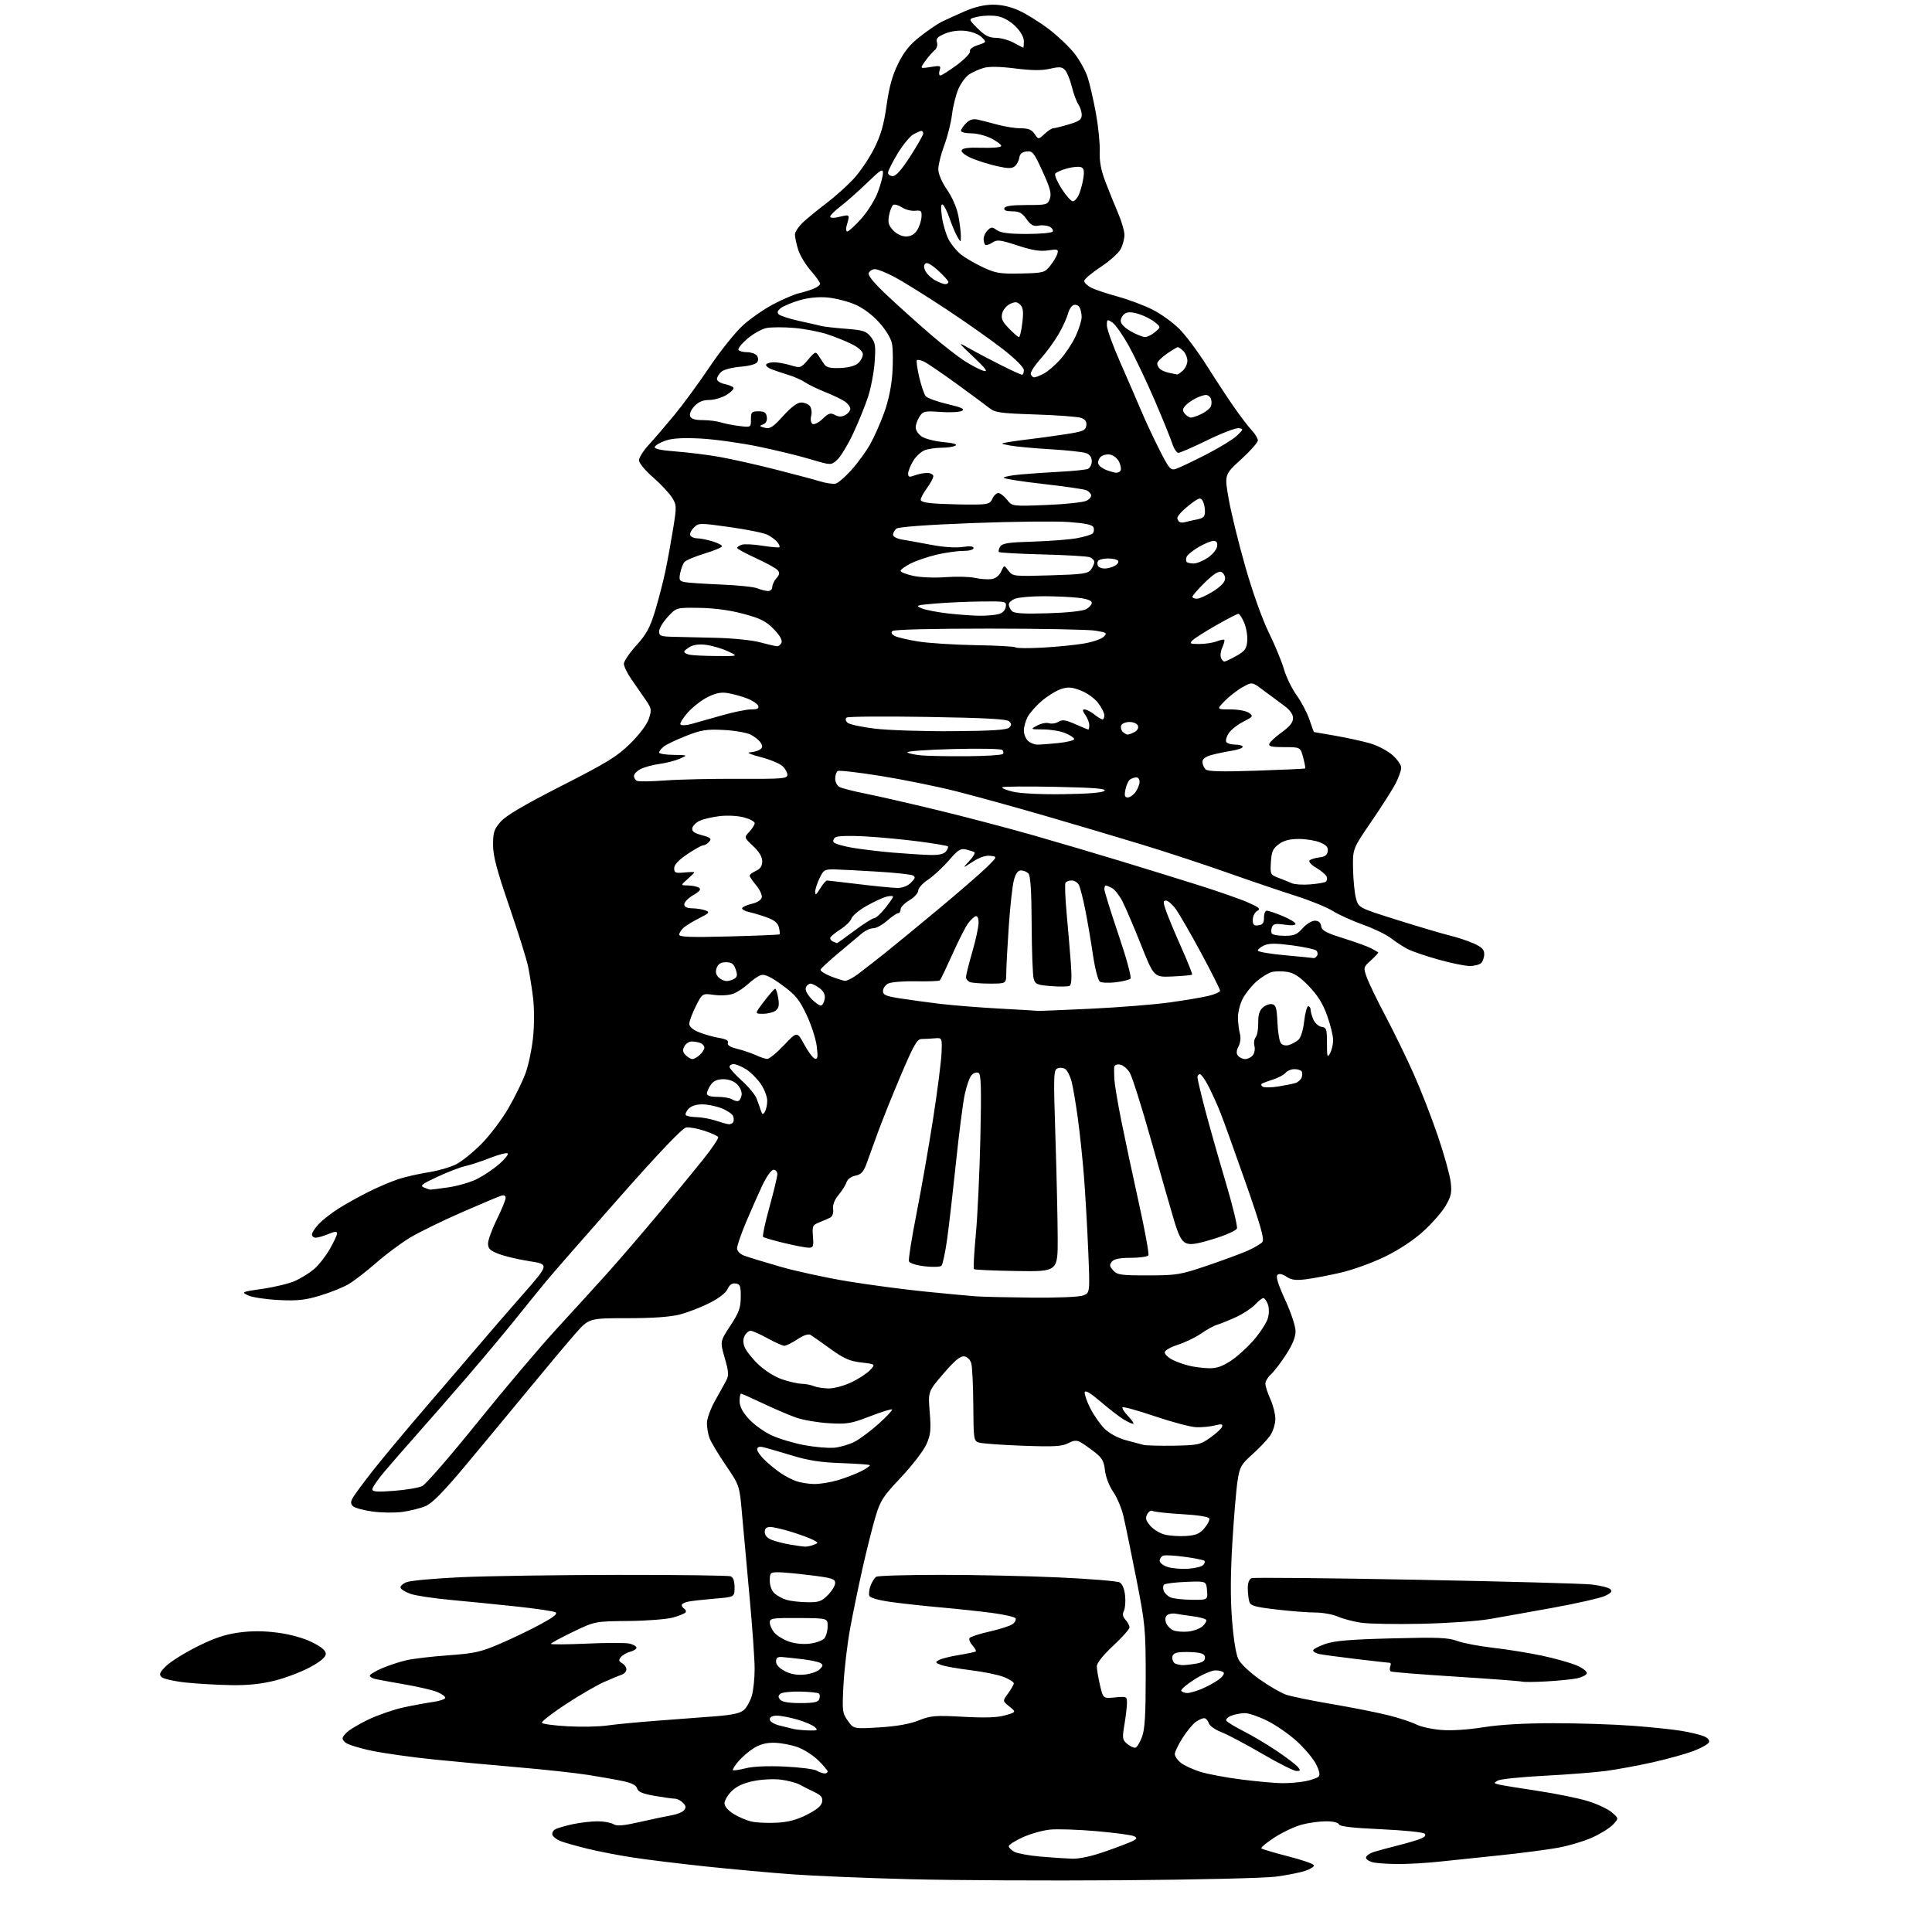 <?xml version="1.0" encoding="UTF-8" standalone="no"?>
<svg 
  version="1.1" 
  xmlns="http://www.w3.org/2000/svg" 
  xmlns:xlink="http://www.w3.org/1999/xlink" 
  xmlns:svg="http://www.w3.org/2000/svg"
  xmlns:rdf="http://www.w3.org/1999/02/22-rdf-syntax-ns#"
  xmlns:cc="http://creativecommons.org/ns#"
  xmlns:dc="http://purl.org/dc/elements/1.1/"
  viewBox="0 0 768 768"
  width="768"
  height="768"
>
<style>svg {background-color: white; }</style>"
<path stroke="none" fill="black" fill-rule="evenodd" d="M446.00,747.43C416.57,747.65 378.55,747.46 361.50,747.01C344.45,746.57 323.52,745.70 315.00,745.08C306.48,744.46 290.95,743.04 280.50,741.94C270.05,740.83 257.00,739.23 251.50,738.38C246.00,737.54 237.90,735.97 233.50,734.89C229.10,733.81 224.29,732.45 222.82,731.87C221.35,731.29 219.90,730.19 219.61,729.42C219.32,728.66 219.85,727.63 220.79,727.13C221.73,726.64 224.88,725.74 227.80,725.12C230.71,724.50 235.11,724.00 237.56,724.00C240.02,724.00 242.84,724.51 243.83,725.13C245.22,725.99 247.71,725.78 254.57,724.22C259.48,723.10 265.14,721.91 267.15,721.57C269.16,721.23 271.31,720.33 271.93,719.58C272.80,718.54 272.69,717.83 271.46,716.61C270.58,715.72 269.14,715.00 268.26,715.00C267.38,715.00 263.76,714.49 260.21,713.88C255.40,713.04 253.63,712.29 253.27,710.94C252.95,709.69 251.20,708.78 247.73,708.04C244.95,707.44 238.58,706.31 233.59,705.53C228.59,704.75 216.18,703.40 206.00,702.53C195.82,701.65 180.65,700.25 172.28,699.40C163.91,698.55 152.92,697.01 147.86,695.97C142.80,694.93 137.98,693.41 137.15,692.57C135.80,691.22 135.84,690.84 137.53,688.97C138.57,687.81 142.59,685.37 146.46,683.53C150.33,681.70 156.65,679.52 160.50,678.70C164.35,677.87 169.64,676.90 172.25,676.54C174.86,676.17 177.00,675.43 177.00,674.89C177.00,674.34 175.54,673.30 173.75,672.57C171.96,671.84 166.22,670.50 161.00,669.60C155.78,668.69 150.49,667.73 149.25,667.45C148.01,667.18 147.00,666.58 147.00,666.10C147.00,665.63 149.18,664.31 151.84,663.16C154.51,662.02 158.90,660.58 161.59,659.96C164.29,659.35 171.80,658.46 178.28,658.00C188.60,657.26 191.13,656.69 198.71,653.44C203.47,651.40 210.70,647.92 214.79,645.71C220.08,642.86 221.81,641.48 220.81,640.91C220.03,640.47 213.11,639.44 205.44,638.62C197.77,637.80 185.97,636.62 179.22,636.00C172.46,635.38 165.29,634.30 163.27,633.61C161.26,632.91 159.44,631.81 159.23,631.18C159.01,630.54 160.11,629.52 161.67,628.92C163.23,628.31 173.05,627.43 183.50,626.95C193.95,626.48 221.93,626.07 245.67,626.04C269.41,626.02 289.55,626.27 290.42,626.61C291.48,627.01 292.00,628.47 292.00,631.02C292.00,634.83 292.00,634.83 284.25,635.47C279.99,635.83 275.26,636.35 273.75,636.64C272.24,636.93 271.00,637.55 271.00,638.02C271.00,638.49 271.46,639.16 272.02,639.51C272.58,639.86 272.81,640.50 272.54,640.93C272.27,641.37 270.03,642.29 267.56,642.98C265.09,643.68 257.09,644.30 249.78,644.37C236.50,644.50 236.50,644.50 227.75,648.70C222.94,651.02 219.00,653.16 219.00,653.46C219.00,653.76 225.45,653.71 233.34,653.36C241.23,653.00 248.88,653.00 250.34,653.37C251.80,653.74 253.00,654.47 253.00,655.00C253.00,655.53 251.89,656.24 250.54,656.58C249.19,656.92 247.52,657.87 246.84,658.69C245.83,659.91 245.91,660.37 247.30,661.15C248.23,661.67 249.00,662.77 249.00,663.58C249.00,664.40 248.21,665.33 247.25,665.66C246.29,665.98 243.09,667.31 240.15,668.61C237.21,669.91 230.32,673.91 224.85,677.50C219.38,681.09 215.13,684.40 215.41,684.86C215.70,685.32 220.33,685.94 225.71,686.23C231.10,686.53 238.20,686.38 241.50,685.90C244.80,685.42 253.80,684.56 261.50,683.99C269.20,683.42 279.62,682.63 284.65,682.23C291.22,681.71 294.34,681.00 295.74,679.73C296.82,678.76 298.21,676.24 298.85,674.12C299.48,672.00 299.99,667.17 299.98,663.38C299.98,659.60 299.07,646.83 297.98,635.00C296.89,623.17 295.54,608.33 294.98,602.00C293.98,590.50 293.98,590.50 288.54,582.50C285.54,578.10 282.62,573.23 282.05,571.68C281.47,570.14 281.01,567.44 281.02,565.68C281.03,563.93 282.44,560.02 284.14,557.00C285.85,553.98 287.86,550.34 288.61,548.93C289.78,546.72 289.71,545.47 288.09,539.81C286.21,533.25 286.21,533.25 290.32,526.99C293.76,521.76 294.43,519.90 294.46,515.62C294.50,511.19 294.22,510.46 292.43,510.20C291.03,510.00 290.00,510.71 289.22,512.42C288.52,513.94 285.70,516.13 282.04,517.98C278.73,519.65 273.44,521.69 270.30,522.51C266.45,523.51 259.61,524.00 249.35,524.00C234.13,524.00 234.13,524.00 228.62,530.25C225.60,533.69 217.35,543.51 210.31,552.08C203.26,560.64 191.94,574.30 185.15,582.42C176.27,593.04 171.78,597.61 169.15,598.71C167.14,599.55 163.03,600.58 160.00,601.00C156.97,601.41 151.58,601.35 148.01,600.85C144.43,600.35 140.96,599.39 140.29,598.72C139.33,597.76 139.33,597.03 140.28,595.33C140.95,594.14 144.59,589.23 148.37,584.41C152.15,579.60 161.82,568.01 169.87,558.67C177.92,549.32 187.25,538.42 190.62,534.45C193.98,530.47 201.60,521.67 207.55,514.89C218.37,502.57 218.37,502.57 210.50,501.35C206.17,500.68 200.69,499.39 198.32,498.48C194.82,497.15 194.00,496.36 194.00,494.33C194.00,492.96 195.58,488.63 197.50,484.72C199.43,480.82 201.00,476.98 201.00,476.19C201.00,475.30 200.35,474.97 199.25,475.30C198.29,475.60 191.21,478.58 183.53,481.93C175.85,485.29 166.63,489.80 163.03,491.96C159.44,494.12 153.35,498.65 149.50,502.03C145.65,505.41 140.70,509.22 138.50,510.51C136.30,511.79 131.21,513.83 127.19,515.04C121.22,516.83 118.19,517.15 110.69,516.78C105.63,516.52 100.21,515.70 98.63,514.94C95.84,513.61 96.01,513.53 104.40,512.32C109.15,511.64 114.94,510.23 117.27,509.20C119.60,508.16 122.99,506.06 124.81,504.52C126.63,502.98 129.44,499.42 131.05,496.61C132.66,493.80 133.99,490.96 133.99,490.30C134.00,489.42 133.09,489.48 130.53,490.55C128.62,491.35 126.37,492.00 125.53,492.00C124.69,492.00 124.00,491.43 124.00,490.74C124.00,490.05 125.18,488.20 126.63,486.65C128.07,485.09 131.56,482.34 134.38,480.54C137.20,478.74 142.65,475.70 146.50,473.77C150.35,471.85 155.75,469.56 158.50,468.67C161.25,467.79 166.59,466.58 170.36,465.99C174.14,465.41 179.08,463.98 181.34,462.82C183.61,461.67 188.17,457.97 191.48,454.61C194.79,451.25 199.58,444.90 202.12,440.50C204.67,436.10 207.71,429.87 208.90,426.65C210.08,423.43 211.44,416.95 211.91,412.26C212.41,407.40 212.40,400.67 211.90,396.61C211.41,392.70 210.53,387.12 209.93,384.21C209.33,381.30 205.95,370.51 202.42,360.23C197.45,345.75 196.00,340.25 196.00,335.81C196.00,330.85 196.41,329.60 199.03,326.62C201.15,324.21 208.45,319.91 223.28,312.36C241.48,303.08 245.37,300.69 250.59,295.52C254.25,291.90 257.18,287.98 257.94,285.69C259.10,282.18 259.00,281.61 256.65,278.19C255.25,276.16 252.73,272.52 251.05,270.10C249.37,267.68 248.00,264.87 248.00,263.86C248.00,262.85 250.23,259.56 252.96,256.55C257.00,252.09 258.38,249.54 260.43,242.79C261.81,238.23 263.65,231.13 264.51,227.01C265.37,222.89 266.75,215.32 267.58,210.19C269.02,201.19 269.00,200.75 267.07,197.68C265.96,195.93 262.57,192.33 259.53,189.69C256.45,187.01 254.00,184.03 254.00,182.98C254.00,181.93 255.77,179.15 257.93,176.79C260.10,174.43 264.65,169.12 268.06,165.00C271.47,160.88 277.74,152.31 282.01,145.96C286.27,139.62 292.23,132.17 295.25,129.40C298.27,126.64 303.84,122.78 307.62,120.82C311.40,118.86 315.85,116.96 317.50,116.59C319.15,116.23 321.74,115.44 323.25,114.84C324.76,114.25 326.00,113.32 326.00,112.78C326.00,112.25 324.31,109.88 322.25,107.53C320.19,105.17 317.94,101.40 317.25,99.14C316.56,96.88 316.00,94.21 316.00,93.21C316.00,92.21 317.46,90.03 319.25,88.35C321.04,86.68 325.20,83.28 328.50,80.79C331.80,78.30 336.60,74.00 339.18,71.25C341.75,68.50 345.46,63.05 347.43,59.15C350.17,53.70 351.33,49.69 352.42,41.91C353.44,34.61 354.72,29.98 357.01,25.33C359.36,20.55 361.62,17.76 365.75,14.51C368.82,12.11 372.72,9.46 374.41,8.62C376.11,7.79 380.20,5.93 383.50,4.49C387.45,2.76 391.29,1.87 394.75,1.86C398.22,1.86 401.80,2.68 405.25,4.28C408.14,5.62 413.36,8.87 416.86,11.52C420.35,14.17 424.93,18.50 427.02,21.15C429.11,23.79 431.52,28.11 432.36,30.73C433.21,33.35 434.68,39.77 435.64,45.00C436.59,50.23 437.28,57.03 437.16,60.12C437.00,64.08 437.66,67.64 439.37,72.12C440.70,75.63 442.95,81.20 444.37,84.50C445.79,87.80 446.96,91.76 446.98,93.30C446.99,94.84 446.33,97.40 445.51,98.98C444.69,100.57 441.09,103.79 437.51,106.14C433.93,108.50 431.00,110.99 431.00,111.69C431.00,112.38 432.24,113.58 433.75,114.36C435.26,115.13 440.01,116.72 444.30,117.89C448.59,119.06 454.83,121.40 458.17,123.09C461.52,124.77 466.33,128.26 468.88,130.83C471.42,133.40 476.34,140.01 479.81,145.50C483.28,151.00 488.16,158.43 490.66,162.00C493.15,165.57 496.27,169.65 497.59,171.05C498.92,172.46 500.01,174.26 500.03,175.05C500.05,175.85 497.05,179.24 493.38,182.58C486.70,188.67 486.70,188.67 488.47,198.58C489.44,204.04 492.42,216.15 495.10,225.50C497.94,235.43 501.80,246.24 504.39,251.50C506.82,256.45 509.51,262.98 510.38,266.00C511.24,269.02 513.51,273.69 515.43,276.37C517.35,279.05 519.65,283.43 520.54,286.12C521.43,288.80 522.24,291.00 522.33,291.00C522.42,291.00 526.31,291.67 530.96,292.49C535.61,293.31 541.80,294.67 544.71,295.52C547.61,296.36 551.57,298.44 553.50,300.13C555.42,301.82 557.00,304.08 557.00,305.14C557.00,306.21 556.04,308.97 554.86,311.29C553.68,313.61 549.34,320.44 545.21,326.47C537.70,337.44 537.70,337.44 537.86,345.38C537.94,349.74 538.46,355.01 539.02,357.09C540.04,360.87 540.04,360.87 555.77,365.81C564.42,368.52 573.75,371.28 576.50,371.93C579.24,372.59 583.41,373.97 585.75,375.01C589.02,376.45 590.00,377.43 590.00,379.24C590.00,380.54 589.46,382.14 588.80,382.80C588.14,383.46 586.09,384.00 584.25,384.00C582.40,384.00 576.79,382.85 571.77,381.44C566.76,380.03 561.27,378.16 559.58,377.28C557.88,376.41 554.92,374.48 553.00,372.99C551.08,371.51 546.05,369.07 541.83,367.58C537.62,366.08 532.22,363.64 529.83,362.15C527.45,360.65 520.77,357.93 515.00,356.10C509.23,354.26 497.07,350.14 488.00,346.93C478.93,343.72 463.85,338.75 454.50,335.90C445.15,333.04 427.60,327.83 415.50,324.32C403.40,320.81 387.43,316.40 380.00,314.52C372.57,312.64 359.19,309.92 350.26,308.48C341.33,307.04 333.57,306.15 333.01,306.49C332.46,306.84 332.00,308.20 332.00,309.52C332.00,310.85 332.79,312.35 333.75,312.86C334.71,313.37 339.32,314.54 344.00,315.47C348.68,316.40 361.55,319.34 372.61,322.02C383.66,324.69 400.76,329.19 410.61,332.00C420.45,334.82 435.93,339.39 445.00,342.15C454.07,344.91 468.02,349.22 476.00,351.73C483.98,354.23 492.98,357.37 496.00,358.70C500.62,360.74 501.22,361.28 499.75,362.11C498.79,362.66 498.00,364.23 498.00,365.62C498.00,367.66 498.43,368.08 500.25,367.82C501.97,367.57 502.49,366.86 502.46,364.75C502.44,363.24 502.94,362.00 503.58,362.00C504.21,362.00 507.04,362.96 509.87,364.13C512.69,365.31 515.00,366.71 515.00,367.25C515.00,367.84 513.26,367.97 510.62,367.57C507.10,367.04 506.13,367.23 505.62,368.55C505.28,369.45 505.25,370.59 505.56,371.09C505.87,371.59 508.16,372.00 510.65,372.00C514.43,372.00 515.62,371.50 517.81,369.00C519.26,367.35 521.44,366.00 522.65,366.00C524.15,366.00 524.96,366.70 525.18,368.16C525.44,369.91 527.09,370.81 534.00,372.97C538.67,374.43 543.62,376.22 545.00,376.95C546.38,377.68 547.66,378.40 547.85,378.56C548.04,378.73 546.78,380.13 545.05,381.68C541.93,384.47 541.91,384.54 543.32,388.52C544.11,390.73 547.48,397.71 550.82,404.02C554.16,410.33 559.20,420.68 562.01,427.00C564.83,433.32 569.15,444.42 571.60,451.66C574.06,458.90 576.34,467.08 576.67,469.85C577.17,474.11 576.87,475.55 574.65,479.34C573.21,481.80 569.21,486.36 565.76,489.49C561.87,493.03 556.10,496.83 550.50,499.56C545.55,501.96 537.67,504.82 533.00,505.89C528.33,506.97 522.13,508.15 519.22,508.52C515.12,509.05 513.37,508.82 511.37,507.50C509.64,506.37 508.45,506.15 507.78,506.82C507.11,507.49 508.13,510.77 510.89,516.75C513.22,521.82 515.00,527.20 515.00,529.19C515.00,531.56 513.76,534.59 511.15,538.59C509.04,541.84 506.34,545.36 505.15,546.40C503.97,547.45 503.00,549.09 503.00,550.05C503.00,551.00 503.89,553.74 504.98,556.14C506.07,558.54 506.96,562.08 506.97,564.00C506.98,565.92 506.11,568.84 505.03,570.47C503.95,572.10 500.79,575.48 498.00,577.97C493.37,582.10 492.83,583.04 491.97,588.50C491.44,591.80 490.51,602.83 489.89,613.00C489.12,625.75 489.08,635.40 489.76,644.05C490.37,651.85 491.35,657.78 492.35,659.71C493.23,661.42 497.00,664.96 500.73,667.58C504.45,670.21 509.15,672.93 511.17,673.64C513.19,674.35 521.51,676.06 529.67,677.44C537.83,678.82 547.96,680.84 552.19,681.92C556.42,683.00 561.29,684.62 563.02,685.51C564.74,686.40 569.15,687.38 572.83,687.68C576.87,688.02 583.48,687.60 589.62,686.62C596.21,685.56 605.98,685.00 617.62,685.00C627.45,685.00 641.58,685.46 649.00,686.02C656.42,686.58 665.20,687.49 668.50,688.06C671.80,688.62 675.71,689.55 677.18,690.13C678.82,690.78 679.66,691.72 679.34,692.56C679.05,693.31 676.27,694.89 673.16,696.06C670.05,697.23 662.77,699.25 657.00,700.54C651.23,701.83 642.90,703.37 638.50,703.96C634.10,704.55 623.02,705.42 613.88,705.89C604.74,706.37 596.42,707.22 595.39,707.80C593.67,708.77 593.71,708.89 596.01,709.42C597.38,709.73 604.35,710.87 611.50,711.94C618.65,713.02 627.53,714.83 631.24,715.98C634.94,717.13 639.22,719.14 640.74,720.45C643.50,722.83 643.50,722.83 641.17,725.32C639.89,726.68 636.18,728.99 632.92,730.45C629.67,731.91 623.52,733.75 619.25,734.52C614.99,735.30 604.52,736.66 596.00,737.54C587.48,738.41 576.67,739.54 572.00,740.05C567.33,740.55 560.29,740.97 556.38,740.98C552.46,740.99 547.84,740.72 546.12,740.38C544.41,740.03 543.00,739.17 543.00,738.45C543.00,737.74 544.46,736.70 546.25,736.14C548.04,735.58 552.20,734.46 555.50,733.64C558.80,732.82 562.81,731.65 564.41,731.04C566.40,730.28 567.00,729.60 566.30,728.90C565.74,728.34 557.93,727.55 548.96,727.15C537.64,726.64 532.52,726.05 532.24,725.21C532.00,724.49 529.92,724.00 527.13,724.00C524.55,724.00 520.20,724.59 517.47,725.32C514.74,726.04 509.88,728.33 506.67,730.40C503.46,732.47 501.10,734.44 501.43,734.76C501.76,735.09 506.56,736.51 512.10,737.93C517.64,739.34 522.24,740.95 522.33,741.50C522.43,742.04 520.82,743.04 518.76,743.72C516.70,744.39 511.53,745.41 507.26,745.99C502.99,746.57 475.43,747.22 446.00,747.43zM426.17,738.86C429.15,738.95 434.04,737.87 439.67,735.89C444.53,734.18 449.36,732.33 450.41,731.77C452.01,730.92 452.08,730.63 450.84,729.93C450.03,729.48 443.37,728.58 436.04,727.93C428.71,727.28 420.30,727.00 417.35,727.30C414.41,727.61 409.52,728.99 406.50,730.37C403.47,731.76 401.00,733.35 401.00,733.91C401.00,734.47 402.00,735.46 403.22,736.12C404.44,736.77 409.05,737.62 413.47,738.01C417.89,738.40 423.60,738.78 426.17,738.86zM308.85,724.55C313.39,724.31 316.81,723.39 320.85,721.33C324.82,719.30 326.60,717.78 326.82,716.20C327.07,714.49 326.36,713.60 323.82,712.42C322.00,711.57 319.38,710.25 318.02,709.48C316.66,708.72 313.23,707.80 310.40,707.44C307.52,707.08 302.71,707.33 299.45,708.01C295.47,708.84 292.74,710.11 290.81,712.03C289.27,713.58 288.00,715.74 288.00,716.84C288.00,718.06 289.43,719.72 291.67,721.10C293.68,722.35 296.95,723.71 298.92,724.13C300.89,724.55 305.36,724.74 308.85,724.55zM509.50,708.84C512.25,708.88 516.45,708.54 518.83,708.08C521.21,707.62 523.61,706.79 524.16,706.24C524.83,705.57 524.49,703.92 523.14,701.27C522.03,699.09 518.62,695.02 515.57,692.24C512.52,689.45 507.24,685.78 503.85,684.08C500.46,682.39 496.43,681.00 494.91,681.00C493.38,681.00 490.95,681.45 489.50,682.00C488.06,682.55 487.16,683.46 487.51,684.02C487.86,684.58 490.93,686.45 494.32,688.16C497.72,689.88 503.66,693.41 507.53,696.02C511.40,698.63 515.16,701.49 515.90,702.38C517.06,703.78 516.98,704.00 515.36,704.00C514.33,704.00 508.19,700.91 501.72,697.13C495.25,693.35 487.97,689.50 485.53,688.56C483.02,687.60 480.83,686.03 480.48,684.94C480.14,683.87 479.32,683.00 478.66,683.00C477.99,683.00 476.50,683.66 475.35,684.47C474.19,685.28 471.84,688.13 470.12,690.81C468.41,693.48 467.00,696.39 467.00,697.26C467.00,698.14 468.10,699.72 469.43,700.77C470.77,701.82 474.26,703.43 477.18,704.34C480.11,705.25 487.45,706.62 493.50,707.38C499.55,708.15 506.75,708.81 509.50,708.84zM327.75,704.97C328.44,704.99 329.00,704.64 329.00,704.20C329.00,703.76 327.31,701.76 325.25,699.75C323.19,697.73 319.48,695.37 317.00,694.49C314.52,693.61 310.43,692.84 307.89,692.78C304.72,692.70 302.16,693.36 299.68,694.89C297.70,696.11 294.92,698.49 293.50,700.18C292.08,701.87 291.11,703.44 291.34,703.67C291.57,703.90 293.87,703.56 296.45,702.91C299.38,702.17 305.22,701.92 311.94,702.24C317.87,702.52 323.57,703.24 324.61,703.84C325.65,704.45 327.06,704.95 327.75,704.97zM451.40,694.71C452.01,694.51 453.16,692.58 453.97,690.42C455.09,687.44 455.44,681.70 455.44,666.50C455.42,647.48 455.24,645.57 451.69,627.50C449.63,617.05 447.34,605.91 446.60,602.74C445.86,599.57 444.02,595.19 442.51,593.01C440.92,590.72 439.55,587.15 439.25,584.54C438.84,580.87 438.09,579.53 435.18,577.27C433.23,575.75 430.71,573.98 429.58,573.34C427.98,572.43 426.91,572.51 424.57,573.72C422.13,574.98 418.92,575.16 406.55,574.70C398.27,574.40 390.49,573.84 389.25,573.46C387.06,572.79 387.00,572.38 386.90,558.63C386.85,550.86 386.49,543.38 386.11,542.00C385.70,540.51 384.56,539.38 383.30,539.19C381.74,538.97 379.60,540.74 375.05,546.02C368.91,553.16 368.91,553.16 369.58,561.41C370.15,568.43 369.95,570.32 368.25,574.16C367.15,576.64 362.63,582.52 358.21,587.22C350.96,594.91 349.94,596.50 347.99,603.03C346.80,607.03 344.52,616.11 342.91,623.23C341.31,630.34 339.07,641.19 337.94,647.33C336.81,653.47 335.63,663.51 335.30,669.64C334.75,680.18 334.84,680.97 337.03,684.04C339.34,687.28 339.34,687.28 349.60,686.66C356.48,686.23 361.61,685.33 365.18,683.90C370.00,681.98 371.67,681.84 382.93,682.45C391.82,682.93 396.58,682.75 399.67,681.84C403.99,680.57 403.99,680.57 401.24,678.37C398.50,676.18 398.50,676.18 400.75,673.13C401.99,671.45 403.00,669.66 403.00,669.15C403.00,668.64 401.22,667.50 399.04,666.63C396.87,665.76 390.93,664.55 385.85,663.93C380.78,663.31 375.47,662.37 374.06,661.83C371.75,660.96 371.68,660.76 373.26,659.87C374.24,659.33 377.82,658.43 381.24,657.88C384.65,657.33 387.65,656.69 387.89,656.45C388.12,656.21 387.53,655.14 386.56,654.07C385.60,653.00 385.07,651.69 385.40,651.16C385.73,650.64 389.31,649.47 393.36,648.56C397.41,647.66 401.53,646.34 402.51,645.61C403.50,644.89 404.03,643.85 403.69,643.30C403.35,642.75 399.11,641.78 394.28,641.15C389.45,640.52 380.32,639.54 374.00,638.98C367.68,638.42 358.81,637.45 354.30,636.83C349.19,636.12 345.90,635.18 345.58,634.34C345.29,633.59 345.52,631.76 346.09,630.26C346.66,628.77 347.66,627.20 348.31,626.79C348.97,626.37 360.52,626.03 374.00,626.03C387.48,626.02 408.58,626.48 420.89,627.05C433.21,627.62 444.07,628.50 445.04,629.02C446.14,629.61 446.95,631.52 447.24,634.23C447.49,636.58 447.27,639.32 446.77,640.33C446.11,641.63 446.30,642.68 447.42,643.91C448.29,644.87 449.00,646.22 449.00,646.91C449.00,647.60 446.07,650.89 442.50,654.22C438.52,657.93 436.00,661.09 436.00,662.36C436.00,663.50 436.56,666.86 437.25,669.82C438.50,675.21 438.50,675.21 443.25,674.75C447.82,674.31 448.00,674.39 447.99,676.90C447.99,678.33 447.54,682.20 446.99,685.50C446.06,691.07 446.14,691.63 448.15,693.28C449.33,694.26 450.80,694.90 451.40,694.71zM321.46,687.88C324.90,687.98 325.23,687.81 323.96,686.59C323.16,685.81 320.06,684.46 317.07,683.59C314.08,682.71 310.37,682.00 308.82,682.00C307.01,682.00 306.00,682.53 306.00,683.46C306.00,684.31 307.57,685.33 309.75,685.89C311.81,686.42 314.40,687.06 315.50,687.31C316.60,687.56 319.28,687.82 321.46,687.88zM318.15,677.00C323.46,677.00 325.20,676.64 325.65,675.46C325.98,674.61 325.95,673.61 325.58,673.24C325.21,672.87 321.89,672.51 318.20,672.43C314.52,672.35 310.93,672.73 310.24,673.28C309.29,674.02 309.26,674.60 310.11,675.63C310.87,676.55 313.53,677.00 318.15,677.00zM471.94,673.00C472.94,673.00 475.50,672.27 477.63,671.39C479.76,670.50 482.74,668.89 484.26,667.81C485.78,666.73 486.77,665.43 486.45,664.92C486.14,664.42 484.67,664.00 483.19,664.00C481.70,664.00 477.91,665.63 474.77,667.63C471.62,669.63 469.29,671.65 469.58,672.13C469.88,672.61 470.94,673.00 471.94,673.00zM92.09,669.87C86.82,669.79 78.68,669.34 74.02,668.85C69.35,668.36 64.94,667.37 64.22,666.65C63.13,665.56 63.46,664.79 66.10,662.21C67.86,660.49 73.39,657.03 78.40,654.53C85.10,651.18 89.46,649.71 94.93,648.96C100.05,648.27 104.89,648.29 110.43,649.02C115.35,649.67 120.65,651.14 124.00,652.79C127.80,654.66 129.50,656.09 129.50,657.41C129.50,658.72 127.57,660.38 123.42,662.66C120.07,664.49 113.81,666.90 109.51,668.00C104.04,669.40 98.78,669.96 92.09,669.87zM615.00,668.37C610.33,668.65 605.83,668.69 605.00,668.47C604.17,668.24 592.29,667.35 578.58,666.48C564.88,665.62 553.31,664.69 552.87,664.42C552.44,664.15 552.34,663.28 552.65,662.47C552.96,661.66 552.90,661.00 552.52,661.00C552.14,661.00 546.13,660.32 539.16,659.49C532.20,658.66 525.49,657.75 524.25,657.47C523.01,657.19 522.00,656.56 522.00,656.07C522.00,655.59 524.14,654.44 526.75,653.52C530.38,652.24 536.62,651.71 553.23,651.28C571.59,650.80 575.61,650.96 579.23,652.30C581.58,653.17 588.00,654.39 593.50,655.02C599.00,655.64 607.77,657.05 613.00,658.16C618.23,659.27 624.45,661.03 626.84,662.07C629.31,663.15 631.00,664.50 630.76,665.21C630.54,665.89 628.81,666.77 626.93,667.16C625.04,667.55 619.67,668.10 615.00,668.37zM319.85,665.67C322.25,665.42 324.95,664.48 325.85,663.58C327.20,662.23 327.25,661.77 326.16,661.10C325.42,660.64 322.27,659.96 319.16,659.58C316.04,659.21 312.38,658.81 311.00,658.70C309.10,658.55 308.50,658.98 308.50,660.50C308.50,661.78 309.77,663.15 312.00,664.30C314.38,665.53 316.89,665.97 319.85,665.67zM470.00,661.91C470.82,661.95 473.19,661.70 475.25,661.36C477.93,660.91 479.00,660.24 479.00,658.97C479.00,657.67 478.03,657.12 475.25,656.86C473.19,656.66 470.26,656.64 468.75,656.82C466.85,657.03 466.00,657.71 466.00,658.98C466.00,660.00 466.56,661.06 467.25,661.34C467.94,661.62 469.18,661.87 470.00,661.91zM322.00,653.36C324.48,653.05 327.06,652.07 327.75,651.20C328.44,650.33 329.00,648.19 329.00,646.44C329.00,643.26 329.00,643.26 317.50,643.19C307.00,643.13 306.00,643.28 306.00,644.95C306.00,645.96 306.79,647.75 307.75,648.93C308.71,650.11 311.30,651.72 313.50,652.51C315.98,653.39 319.21,653.72 322.00,653.36zM472.33,648.57C474.43,648.35 477.01,647.40 478.05,646.45C479.10,645.51 479.73,644.37 479.45,643.92C479.18,643.48 476.83,642.84 474.23,642.50C471.63,642.17 468.60,641.71 467.49,641.49C466.39,641.26 464.88,641.46 464.13,641.92C463.27,642.45 463.04,643.54 463.48,644.94C463.86,646.14 465.15,647.54 466.34,648.05C467.53,648.56 470.22,648.79 472.33,648.57zM565.00,645.48C554.83,645.70 544.02,645.51 541.00,645.05C537.98,644.59 533.83,643.50 531.78,642.61C529.74,641.72 525.69,641.00 522.78,641.00C519.88,641.00 512.92,640.46 507.31,639.79C498.45,638.74 497.05,638.32 496.58,636.54C496.27,635.42 496.02,633.02 496.01,631.22C496.01,629.19 496.58,627.71 497.53,627.35C498.37,627.03 527.73,627.30 562.78,627.97C597.83,628.63 629.31,629.49 632.74,629.87C636.16,630.26 639.49,631.09 640.13,631.73C641.01,632.61 640.47,633.26 637.90,634.44C636.03,635.29 626.85,637.37 617.50,639.07C608.15,640.77 596.67,642.82 592.00,643.62C587.33,644.43 575.17,645.26 565.00,645.48zM320.83,636.91C325.44,636.99 326.55,636.61 329.08,634.08C330.68,632.47 332.00,630.31 332.00,629.27C332.00,627.65 330.70,627.23 322.25,626.19C316.89,625.52 311.04,624.99 309.25,624.99C306.23,625.00 306.00,625.24 306.00,628.35C306.00,630.36 306.75,632.37 307.89,633.40C308.93,634.34 311.07,635.50 312.64,635.97C314.21,636.44 317.90,636.87 320.83,636.91zM473.81,635.94C480.12,636.00 480.12,636.00 479.81,632.25C479.50,628.50 479.50,628.50 471.50,628.82C467.10,629.00 463.15,629.49 462.72,629.91C462.29,630.32 462.24,631.45 462.61,632.42C462.98,633.38 464.23,634.55 465.39,635.02C466.55,635.49 470.34,635.90 473.81,635.94zM472.31,623.60C474.95,623.43 477.62,622.78 478.24,622.16C478.86,621.54 479.10,620.77 478.78,620.45C478.46,620.13 474.96,619.41 470.99,618.87C467.03,618.32 463.16,618.11 462.39,618.40C461.63,618.70 461.00,619.61 461.00,620.44C461.00,621.27 462.46,622.39 464.25,622.93C466.04,623.48 469.66,623.78 472.31,623.60zM320.00,614.81C320.82,614.84 322.39,614.51 323.48,614.09C325.40,613.33 325.40,613.28 323.26,612.14C322.05,611.49 318.24,610.08 314.78,609.00C311.33,607.91 307.49,607.02 306.25,607.01C304.65,607.00 304.00,607.59 304.00,609.02C304.00,610.31 305.01,611.44 306.75,612.12C308.26,612.71 311.52,613.55 314.00,613.98C316.48,614.41 319.18,614.79 320.00,614.81zM471.44,610.58C475.36,610.32 476.87,609.69 478.74,607.52C480.03,606.01 480.92,604.27 480.72,603.64C480.48,602.94 476.31,602.27 469.81,601.90C464.02,601.57 458.79,600.99 458.19,600.62C457.59,600.25 456.63,600.83 456.05,601.91C455.21,603.48 455.45,604.41 457.26,606.52C458.51,607.97 461.10,609.55 463.02,610.03C464.93,610.51 468.72,610.75 471.44,610.58zM156.65,592.63C161.41,592.26 166.45,591.41 167.86,590.73C169.26,590.05 179.11,578.70 189.74,565.50C200.37,552.30 214.57,535.52 221.29,528.22C228.00,520.91 237.03,511.01 241.34,506.22C245.65,501.42 254.46,491.20 260.91,483.50C267.36,475.80 275.65,465.74 279.32,461.15C282.99,456.56 285.77,452.44 285.49,451.98C285.21,451.53 282.74,450.41 280.01,449.50C277.28,448.60 274.03,448.00 272.79,448.18C271.30,448.39 262.36,457.75 246.23,476.00C232.87,491.12 219.70,506.20 216.97,509.50C214.25,512.80 208.59,519.77 204.40,525.00C200.20,530.23 191.54,540.56 185.14,547.97C178.74,555.38 169.89,565.50 165.48,570.47C161.07,575.44 155.34,582.02 152.73,585.11C150.13,588.19 148.00,591.30 148.00,592.01C148.00,593.01 149.91,593.15 156.65,592.63zM323.57,589.92C325.81,589.96 330.08,589.28 333.07,588.39C336.06,587.50 340.23,585.90 342.35,584.82C344.46,583.74 346.00,582.66 345.76,582.42C345.52,582.18 340.41,581.82 334.41,581.61C326.16,581.33 321.31,580.57 314.50,578.49C309.55,576.98 304.49,575.52 303.25,575.25C301.74,574.93 301.00,575.24 301.00,576.19C301.00,576.97 302.46,578.97 304.25,580.65C306.04,582.32 308.85,584.59 310.50,585.70C312.15,586.81 314.85,588.19 316.50,588.78C318.15,589.36 321.33,589.88 323.57,589.92zM331.75,575.48C334.09,575.24 337.69,574.17 339.75,573.10C341.81,572.03 346.11,568.82 349.30,565.96C352.48,563.10 354.88,560.54 354.61,560.28C354.35,560.02 350.39,561.25 345.82,563.01C338.29,565.92 336.74,566.18 329.50,565.75C325.10,565.49 319.25,564.49 316.50,563.53C313.75,562.57 307.81,560.03 303.31,557.89C298.80,555.75 294.87,554.00 294.56,554.00C294.25,554.00 294.00,555.35 294.00,557.00C294.00,559.03 295.15,561.27 297.59,563.97C299.56,566.15 303.58,569.08 306.52,570.47C309.46,571.86 315.38,573.65 319.68,574.46C323.98,575.26 329.41,575.72 331.75,575.48zM466.67,574.68C476.21,574.51 477.09,574.32 481.09,571.50C483.43,569.85 485.54,567.89 485.79,567.14C486.14,566.08 485.52,565.97 482.87,566.64C481.02,567.11 477.70,567.42 475.50,567.34C473.30,567.26 465.95,565.32 459.16,563.02C452.37,560.72 446.56,559.11 446.23,559.43C445.91,559.76 446.93,561.37 448.51,563.01C450.09,564.65 450.95,566.00 450.44,566.00C449.92,565.99 448.15,565.16 446.50,564.15C444.85,563.14 440.80,560.00 437.50,557.17C433.51,553.75 431.40,552.50 431.19,553.43C431.02,554.21 432.02,557.07 433.40,559.80C434.78,562.52 437.31,566.16 439.02,567.87C440.88,569.73 444.23,571.57 447.32,572.43C450.17,573.22 453.40,574.09 454.50,574.36C455.60,574.63 461.08,574.77 466.67,574.68zM329.31,551.93C331.43,551.97 335.46,550.90 338.37,549.52C341.26,548.15 344.62,545.97 345.85,544.66C348.08,542.28 348.08,542.28 342.38,541.61C337.75,541.07 335.45,540.06 330.14,536.22C326.55,533.63 322.99,531.12 322.24,530.66C321.35,530.12 319.48,530.74 316.95,532.41C314.80,533.84 312.47,534.99 311.77,534.98C311.07,534.97 308.07,533.62 305.09,531.98C302.11,530.34 299.09,529.00 298.38,529.00C297.66,529.00 296.60,529.87 296.04,530.93C295.34,532.23 295.33,533.73 295.98,535.46C296.52,536.88 298.93,539.95 301.34,542.27C303.88,544.72 307.83,547.24 310.74,548.25C313.51,549.21 317.06,550.03 318.63,550.07C320.21,550.11 322.40,550.53 323.50,551.00C324.60,551.47 327.22,551.89 329.31,551.93zM480.58,543.90C483.58,543.97 485.89,543.18 489.34,540.90C491.91,539.20 496.06,535.41 498.55,532.49C501.05,529.57 503.50,525.76 503.99,524.02C504.54,522.12 504.53,519.90 503.97,518.43C503.47,517.09 502.67,516.00 502.20,516.00C501.73,516.00 500.26,517.16 498.92,518.59C497.59,520.01 494.25,522.21 491.50,523.49C488.75,524.76 485.38,526.13 484.00,526.54C482.62,526.94 479.70,528.53 477.50,530.07C475.30,531.61 471.14,533.63 468.25,534.55C465.31,535.49 463.00,536.83 463.00,537.59C463.00,538.34 464.34,539.64 465.97,540.48C467.60,541.33 470.64,542.42 472.72,542.91C474.80,543.40 478.34,543.84 480.58,543.90zM410.18,515.83C420.35,515.93 429.02,515.56 430.58,514.97C433.28,513.94 433.28,513.94 432.59,497.22C432.20,488.02 431.45,474.88 430.92,468.00C430.39,461.12 429.28,450.55 428.45,444.50C427.62,438.45 426.50,431.86 425.96,429.87C425.43,427.87 424.37,425.72 423.62,425.10C422.87,424.48 421.45,424.27 420.47,424.65C418.79,425.29 418.74,426.88 419.54,451.92C420.02,466.54 420.42,484.57 420.45,492.00C420.50,505.50 420.50,505.50 404.08,505.25C395.05,505.11 387.43,504.77 387.16,504.49C386.88,504.22 387.22,498.03 387.90,490.75C388.59,483.46 389.40,466.20 389.71,452.40C390.15,433.04 390.00,427.12 389.04,426.53C388.35,426.10 387.15,426.42 386.31,427.27C385.48,428.09 384.21,431.63 383.48,435.13C382.75,438.64 381.20,450.73 380.03,462.00C378.85,473.27 377.28,486.94 376.53,492.37C375.78,497.80 374.75,502.65 374.25,503.15C373.75,503.65 370.75,503.75 367.58,503.38C364.34,503.00 361.61,502.14 361.33,501.41C361.05,500.70 362.41,492.10 364.35,482.31C366.28,472.51 369.26,455.45 370.98,444.38C372.69,433.32 374.18,421.62 374.29,418.38C374.50,412.50 374.50,412.50 371.50,412.75C369.85,412.89 367.53,413.01 366.35,413.02C364.54,413.04 363.23,415.34 357.96,427.77C354.53,435.87 350.42,446.10 348.84,450.50C347.26,454.90 345.28,460.36 344.44,462.63C343.25,465.87 342.30,466.89 340.04,467.34C338.34,467.68 336.89,468.76 336.51,469.96C336.15,471.09 334.73,473.35 333.36,474.99C331.73,476.92 330.97,478.90 331.18,480.62C331.37,482.24 330.91,483.57 330.00,484.03C329.18,484.45 327.22,485.30 325.65,485.92C323.02,486.96 322.83,487.39 323.16,491.52C323.47,495.46 323.27,496.00 321.51,495.99C320.40,495.99 316.00,495.15 311.71,494.12C307.43,493.10 303.66,491.99 303.34,491.67C303.01,491.35 304.16,486.00 305.88,479.79C307.60,473.58 309.00,467.71 309.00,466.75C309.00,465.79 308.32,465.00 307.49,465.00C306.62,465.00 304.73,467.65 303.02,471.25C301.40,474.69 298.48,481.29 296.53,485.93C294.59,490.56 293.00,495.18 293.00,496.20C293.00,497.29 294.12,498.48 295.75,499.11C297.26,499.69 303.68,501.66 310.00,503.48C316.32,505.31 328.48,507.95 337.00,509.35C345.52,510.75 359.48,512.60 368.00,513.45C376.52,514.30 385.52,515.14 388.00,515.32C390.48,515.50 400.46,515.73 410.18,515.83zM456.40,506.99C467.81,506.97 469.15,506.75 480.00,503.07C486.32,500.93 493.58,498.24 496.12,497.10C498.66,495.96 501.23,494.42 501.85,493.69C502.69,492.67 501.05,486.93 495.08,469.92C490.75,457.59 486.27,445.13 485.11,442.23C483.96,439.33 481.88,434.72 480.49,431.98C479.10,429.24 477.52,427.00 476.98,427.00C476.44,427.00 476.00,427.56 476.01,428.25C476.01,428.94 477.37,434.68 479.02,441.00C480.68,447.32 484.34,460.23 487.15,469.67C489.97,479.12 492.01,487.52 491.70,488.34C491.38,489.18 487.24,491.03 482.39,492.50C475.60,494.58 473.16,494.94 471.38,494.13C469.64,493.34 468.49,491.09 466.61,484.79C465.24,480.23 461.15,465.93 457.51,453.00C453.87,440.07 450.10,428.15 449.14,426.50C448.18,424.85 446.41,423.36 445.20,423.18C443.92,422.99 442.96,423.41 442.90,424.18C442.84,424.91 442.88,427.07 442.97,429.00C443.07,430.93 444.26,438.12 445.63,445.00C447.00,451.88 450.14,466.62 452.61,477.76C455.09,488.90 456.83,498.46 456.50,499.01C456.16,499.55 453.04,500.00 449.56,500.00C445.13,500.00 442.87,500.45 441.98,501.52C440.95,502.76 441.05,503.40 442.52,505.02C444.12,506.79 445.61,507.00 456.40,506.99zM171.00,472.91C171.28,472.94 174.55,472.52 178.28,471.98C182.02,471.44 187.19,469.92 189.78,468.59C192.38,467.27 196.30,464.62 198.50,462.69C200.70,460.77 202.19,458.89 201.82,458.50C201.45,458.12 198.30,458.93 194.82,460.30C191.34,461.67 186.93,463.12 185.02,463.53C183.11,463.93 178.16,465.82 174.02,467.73C167.74,470.64 166.83,471.35 168.50,472.03C169.60,472.49 170.72,472.88 171.00,472.91zM289.69,446.90C290.35,446.95 291.13,446.59 291.44,446.09C291.75,445.59 291.75,444.50 291.43,443.67C291.11,442.84 289.07,441.45 286.90,440.58C284.73,439.71 281.24,439.00 279.13,439.00C276.70,439.00 274.71,439.66 273.65,440.83C272.74,441.84 272.30,442.96 272.66,443.33C273.03,443.70 274.95,444.03 276.92,444.08C278.89,444.12 282.30,444.75 284.50,445.47C286.70,446.20 289.04,446.84 289.69,446.90zM304.04,441.97C304.55,441.16 304.98,439.17 304.98,437.55C304.99,435.93 303.81,432.89 302.36,430.80C300.91,428.70 298.27,426.09 296.49,425.00C294.72,423.90 292.53,423.00 291.63,423.00C290.73,423.00 290.00,423.49 290.00,424.10C290.00,424.70 292.19,427.16 294.87,429.57C297.55,431.98 300.20,435.20 300.77,436.72C301.35,438.25 302.10,440.39 302.46,441.47C303.00,443.12 303.26,443.20 304.04,441.97zM293.50,437.66C294.05,437.48 294.64,436.39 294.81,435.23C294.98,434.07 294.20,432.20 293.06,431.06C291.78,429.78 289.70,429.00 287.56,429.00C285.13,429.00 283.65,429.66 282.56,431.22C281.70,432.44 281.00,434.02 281.00,434.72C281.00,435.56 282.48,436.01 285.25,436.02C287.59,436.02 290.18,436.47 291.00,437.00C291.82,437.53 292.95,437.83 293.50,437.66zM508.10,431.90C510.84,431.46 513.93,430.84 514.95,430.52C515.98,430.19 517.08,429.23 517.41,428.37C517.74,427.52 517.75,426.41 517.44,425.91C517.13,425.41 515.84,425.00 514.56,425.00C513.29,425.00 511.70,425.65 511.04,426.45C510.38,427.25 508.19,428.43 506.17,429.08C504.15,429.73 502.11,430.48 501.64,430.76C501.17,431.03 501.31,431.57 501.95,431.97C502.59,432.36 505.35,432.33 508.10,431.90zM275.24,421.00C275.85,421.00 277.17,420.26 278.17,419.35C279.18,418.43 280.00,417.13 280.00,416.45C280.00,415.77 279.29,414.94 278.42,414.61C277.55,414.27 275.99,414.00 274.95,414.00C273.92,414.00 272.61,414.87 272.04,415.93C271.26,417.39 271.39,418.25 272.57,419.43C273.44,420.29 274.64,421.00 275.24,421.00zM304.96,420.94C305.77,420.97 308.77,418.52 311.64,415.48C316.86,409.97 316.86,409.97 319.68,415.17C321.23,418.03 323.13,420.57 323.91,420.82C325.04,421.18 325.19,420.26 324.68,415.96C324.33,413.03 322.50,407.38 320.61,403.39C317.68,397.22 316.23,395.47 310.88,391.57C306.40,388.31 304.01,387.17 302.55,387.61C301.42,387.94 299.15,389.49 297.50,391.05C295.85,392.60 293.16,394.38 291.52,395.00C289.80,395.65 286.56,395.85 283.86,395.48C279.19,394.84 279.19,394.84 276.59,400.00C275.17,402.84 274.00,405.98 274.00,406.97C274.00,408.15 275.39,409.34 277.98,410.38C280.18,411.25 283.74,412.25 285.91,412.60C288.61,413.03 289.69,413.65 289.34,414.55C289.00,415.44 290.25,416.23 293.17,416.97C295.55,417.56 298.85,418.69 300.50,419.46C302.15,420.24 304.16,420.90 304.96,420.94zM495.00,421.00C495.97,421.00 497.31,420.33 498.00,419.51C498.68,418.68 498.98,417.02 498.66,415.81C498.34,414.60 498.57,413.02 499.17,412.30C499.77,411.58 500.21,409.02 500.17,406.61C500.10,403.52 500.63,401.74 501.96,400.53C503.00,399.59 504.67,398.98 505.68,399.17C507.20,399.46 507.55,400.68 507.80,406.47C507.97,410.29 508.59,414.01 509.19,414.73C509.83,415.51 511.15,415.78 512.39,415.40C513.55,415.05 515.23,414.12 516.13,413.34C517.09,412.49 518.03,409.49 518.43,405.96C518.80,402.68 519.53,400.00 520.05,400.00C520.57,400.00 521.00,400.65 521.00,401.45C521.00,402.25 521.51,404.03 522.14,405.40C522.76,406.77 524.22,408.03 525.39,408.20C527.28,408.47 527.50,409.15 527.49,414.70C527.49,420.11 527.64,420.62 528.71,418.70C529.38,417.49 529.94,415.15 529.94,413.50C529.95,411.85 528.90,407.51 527.61,403.85C525.92,399.07 523.88,395.75 520.35,392.07C516.75,388.32 514.45,386.79 511.77,386.35C509.76,386.02 506.97,386.04 505.57,386.39C504.18,386.74 501.43,388.44 499.46,390.17C497.49,391.90 495.01,395.02 493.94,397.12C492.87,399.21 492.04,402.63 492.10,404.71C492.15,406.79 492.52,409.62 492.90,411.00C493.31,412.45 493.07,414.53 492.34,415.95C491.43,417.72 491.38,418.76 492.16,419.70C492.76,420.41 494.03,421.00 495.00,421.00zM303.29,403.00C299.97,403.00 299.97,403.00 303.73,398.06C305.81,395.34 307.78,393.09 308.12,393.06C308.46,393.03 309.02,394.69 309.36,396.75C309.83,399.61 309.58,400.80 308.30,401.75C307.37,402.44 305.12,403.00 303.29,403.00zM412.50,401.83C413.05,401.90 422.61,401.52 433.74,400.98C444.87,400.44 458.82,399.33 464.74,398.51C470.66,397.70 477.64,396.53 480.25,395.91C482.86,395.30 485.00,394.35 485.00,393.81C485.00,393.26 481.56,386.45 477.37,378.66C473.17,370.87 468.64,363.04 467.31,361.25C465.99,359.46 464.27,358.00 463.49,358.00C462.30,358.00 462.31,358.64 463.58,362.25C464.40,364.59 467.14,371.13 469.66,376.79C472.18,382.45 474.08,387.25 473.87,387.45C473.67,387.65 470.18,387.97 466.11,388.16C458.72,388.50 458.72,388.50 453.54,375.50C450.69,368.35 447.38,360.60 446.18,358.28C444.98,355.96 443.12,353.60 442.06,353.03C441.00,352.47 439.88,352.00 439.57,352.00C439.25,352.00 439.00,352.66 439.00,353.48C439.00,354.29 441.53,362.42 444.62,371.55C447.81,380.96 449.87,388.53 449.37,389.02C448.89,389.49 446.25,390.15 443.50,390.48C440.75,390.81 437.92,390.68 437.20,390.20C436.48,389.71 435.25,384.90 434.44,379.41C433.63,373.96 432.26,365.90 431.38,361.50C430.50,357.10 429.37,352.71 428.86,351.75C428.35,350.79 427.07,350.00 426.02,350.00C424.98,350.00 423.86,350.42 423.55,350.92C423.23,351.43 423.44,356.94 424.01,363.17C424.58,369.40 425.33,378.26 425.68,382.85C426.09,388.33 425.95,391.42 425.24,391.85C424.66,392.21 421.34,392.28 417.88,392.00C412.21,391.55 411.51,391.25 410.89,389.00C410.51,387.62 410.15,377.93 410.10,367.45C410.03,354.09 409.64,348.04 408.80,347.20C408.14,346.54 406.81,346.00 405.84,346.00C404.64,346.00 403.74,347.24 403.04,349.87C402.46,352.00 401.55,360.21 401.01,368.12C400.47,376.03 400.02,384.41 400.01,386.75C400.00,391.00 400.00,391.00 393.58,391.00C390.05,391.00 386.45,390.73 385.58,390.39C384.71,390.06 384.00,389.17 384.00,388.41C384.00,387.65 385.12,383.15 386.50,378.40C387.88,373.66 389.00,368.44 389.00,366.80C389.00,364.95 388.55,363.98 387.81,364.23C387.16,364.45 385.81,365.72 384.82,367.06C383.82,368.40 381.02,373.92 378.59,379.33C376.16,384.73 373.93,389.41 373.62,389.71C373.32,390.02 369.02,390.18 364.06,390.08C359.11,389.98 354.14,390.39 353.03,390.99C351.91,391.58 351.00,392.91 351.00,393.94C351.00,395.49 352.19,396.01 357.75,396.87C361.46,397.46 368.61,398.43 373.64,399.04C378.66,399.64 389.24,400.49 397.14,400.92C405.04,401.35 411.95,401.76 412.50,401.83zM326.45,399.69C327.03,399.50 327.65,398.29 327.84,397.00C328.07,395.44 327.40,394.04 325.84,392.85C324.55,391.86 322.92,391.03 322.22,391.02C321.51,391.01 320.67,391.70 320.34,392.56C319.98,393.50 320.86,395.28 322.57,397.08C324.13,398.70 325.88,399.88 326.45,399.69zM288.82,389.98C289.74,389.98 291.16,389.55 291.96,389.04C293.10,388.33 293.21,387.49 292.44,385.31C291.67,383.11 290.83,382.50 288.59,382.50C286.55,382.50 285.49,383.14 284.91,384.72C284.34,386.26 284.55,387.41 285.61,388.47C286.45,389.31 287.90,389.99 288.82,389.98zM335.91,389.90C336.68,389.95 338.93,388.80 340.91,387.33C342.88,385.86 347.65,382.15 351.50,379.09C355.35,376.02 365.14,367.97 373.27,361.20C381.39,354.43 389.94,347.01 392.27,344.72C396.50,340.55 396.50,340.55 393.66,340.20C391.82,339.97 389.37,340.80 386.66,342.56C382.50,345.27 382.50,345.27 385.33,342.24C386.89,340.58 387.79,339.01 387.33,338.75C386.87,338.49 385.36,338.01 383.97,337.67C381.84,337.17 380.76,337.86 377.12,342.09C374.74,344.85 371.04,348.27 368.90,349.69C366.75,351.10 365.00,353.06 365.00,354.03C365.00,355.01 363.43,356.73 361.50,357.87C359.57,359.00 358.00,360.62 358.00,361.47C358.00,362.31 357.57,363.00 357.03,363.00C356.50,363.00 354.53,364.35 352.65,366.00C350.77,367.65 348.29,369.00 347.13,369.00C345.96,369.00 344.00,369.87 342.76,370.93C341.52,371.99 337.35,375.48 333.50,378.68C329.65,381.89 326.36,384.93 326.18,385.44C326.01,385.95 327.81,387.14 330.18,388.08C332.56,389.02 335.13,389.84 335.91,389.90zM522.19,380.85C522.57,380.93 523.18,380.51 523.55,379.91C523.92,379.31 523.81,378.41 523.29,377.89C522.78,377.38 518.47,376.44 513.72,375.80C507.18,374.93 504.46,374.93 502.54,375.80C501.14,376.44 500.00,377.36 500.00,377.86C500.00,378.35 504.84,379.19 510.75,379.72C516.66,380.26 521.81,380.76 522.19,380.85zM332.70,374.92C332.82,374.96 335.92,372.75 339.60,370.00C343.28,367.25 346.82,365.00 347.48,365.00C348.13,365.00 350.09,363.23 351.83,361.06C353.57,358.89 355.00,356.82 355.00,356.45C355.00,356.08 353.84,356.08 352.41,356.43C350.99,356.79 347.41,358.45 344.46,360.11C341.51,361.78 338.81,364.03 338.47,365.11C338.12,366.19 336.08,368.19 333.92,369.55C331.76,370.91 330.00,372.43 330.00,372.93C330.00,373.43 330.56,374.06 331.25,374.34C331.94,374.62 332.59,374.88 332.70,374.92zM289.75,372.25C300.61,371.97 309.67,371.59 309.87,371.42C310.07,371.24 309.96,369.98 309.62,368.63C309.18,366.87 307.79,365.74 304.75,364.65C302.41,363.82 299.26,362.87 297.75,362.55C296.24,362.23 295.00,361.57 295.00,361.08C295.00,360.60 296.68,359.80 298.74,359.31C301.03,358.77 302.62,357.76 302.82,356.70C303.00,355.75 301.99,353.59 300.58,351.91C299.16,350.22 298.00,348.50 298.00,348.08C298.00,347.66 299.12,346.81 300.50,346.18C302.25,345.38 303.00,344.25 303.00,342.39C303.00,340.63 301.77,338.58 299.37,336.32C295.75,332.90 295.75,332.90 297.87,330.63C299.04,329.39 300.00,327.85 300.00,327.22C300.00,326.59 298.09,325.56 295.75,324.93C293.32,324.28 289.18,324.06 286.08,324.42C283.09,324.77 279.50,325.61 278.09,326.29C276.68,326.96 275.38,328.27 275.20,329.20C274.96,330.44 275.98,331.19 279.01,332.00C282.45,332.93 282.95,333.36 281.95,334.56C281.29,335.35 280.24,336.00 279.61,336.00C278.99,336.00 276.12,337.59 273.24,339.53C269.73,341.89 268.00,343.74 268.00,345.13C268.00,346.95 268.49,347.16 272.00,346.83C274.20,346.62 276.00,346.59 276.00,346.77C276.00,346.95 274.76,348.19 273.25,349.52C270.50,351.94 270.50,351.94 273.50,351.98C275.15,352.01 277.10,352.41 277.83,352.87C278.80,353.49 278.21,354.27 275.58,355.82C273.61,356.98 272.00,358.62 272.00,359.47C272.00,360.52 273.03,361.02 275.25,361.07C277.04,361.11 279.40,361.49 280.50,361.92C282.25,362.60 281.93,362.99 278.00,364.97C275.52,366.21 272.71,367.93 271.75,368.77C270.79,369.62 270.00,370.86 270.00,371.54C270.00,372.48 274.53,372.65 289.75,372.25zM325.99,353.25C327.08,351.46 328.31,350.01 328.74,350.02C329.16,350.03 334.90,350.69 341.50,351.49C348.10,352.29 354.96,352.95 356.75,352.97C358.77,352.99 360.81,352.19 362.13,350.87C363.84,349.16 363.99,348.58 362.88,348.00C362.12,347.60 355.88,346.92 349.00,346.50C342.12,346.08 334.48,345.68 332.02,345.61C327.84,345.51 327.42,345.74 325.82,349.00C324.87,350.93 324.08,353.40 324.05,354.50C324.02,356.05 324.45,355.78 325.99,353.25zM520.72,351.57C523.60,351.34 526.39,350.88 526.93,350.54C527.47,350.21 527.67,349.30 527.37,348.51C527.07,347.73 525.22,346.15 523.26,344.99C521.20,343.78 520.08,342.53 520.60,342.02C521.10,341.55 522.85,341.01 524.50,340.83C526.66,340.59 527.58,339.91 527.80,338.39C528.03,336.82 527.26,335.93 524.80,334.89C522.99,334.13 519.17,333.50 516.32,333.50C512.63,333.50 510.34,334.10 508.32,335.60C505.98,337.34 505.45,338.56 505.20,342.71C504.91,347.56 505.01,347.76 508.20,348.95C510.02,349.63 512.40,350.59 513.50,351.09C514.60,351.58 517.85,351.80 520.72,351.57zM369.63,339.86C373.14,339.96 375.15,339.52 376.02,338.48C376.72,337.64 377.06,336.72 376.78,336.44C376.50,336.17 371.37,335.30 365.39,334.51C359.40,333.73 349.77,332.81 344.00,332.48C337.93,332.13 332.92,332.28 332.12,332.83C331.36,333.35 331.03,334.24 331.38,334.80C331.72,335.36 335.04,336.34 338.75,336.98C342.46,337.61 349.77,338.49 355.00,338.93C360.23,339.37 366.81,339.79 369.63,339.86zM448.32,317.00C449.18,317.00 450.59,316.00 451.44,314.78C452.30,313.56 453.00,311.76 453.00,310.78C453.00,309.80 452.44,309.01 451.75,309.02C451.06,309.02 449.94,309.38 449.27,309.82C448.59,310.25 447.74,312.04 447.39,313.80C446.89,316.31 447.09,317.00 448.32,317.00zM422.70,315.70C432.53,315.57 438.31,315.10 439.05,314.36C439.90,313.50 435.11,313.11 419.84,312.79C408.65,312.56 399.05,312.62 398.50,312.92C397.95,313.22 399.75,314.01 402.50,314.68C405.54,315.42 413.47,315.82 422.70,315.70zM264.50,310.24C270.00,309.83 283.16,309.54 293.75,309.59C311.16,309.67 313.00,309.51 313.00,307.99C313.00,307.07 312.09,305.48 310.97,304.48C309.86,303.47 305.92,301.86 302.22,300.91C298.53,299.96 296.62,299.13 298.00,299.07C299.38,299.02 301.18,298.54 302.00,298.01C303.15,297.28 303.25,296.65 302.41,295.28C301.81,294.30 300.01,292.84 298.41,292.03C296.81,291.22 291.96,290.39 287.63,290.17C280.82,289.83 278.81,290.15 272.63,292.57C268.71,294.11 264.71,296.03 263.75,296.84C262.79,297.65 262.00,298.69 262.00,299.15C262.00,299.62 264.59,300.04 267.75,300.08C273.50,300.16 273.50,300.16 270.19,301.61C268.37,302.40 264.77,303.33 262.19,303.67C259.61,304.01 256.26,304.90 254.75,305.67C253.24,306.43 252.00,307.68 252.00,308.44C252.00,309.21 252.56,310.09 253.25,310.41C253.94,310.72 259.00,310.65 264.50,310.24zM499.45,306.36C509.93,306.01 518.64,305.61 518.82,305.46C518.99,305.32 518.63,303.36 518.03,301.10C516.92,297.00 516.92,297.00 510.49,297.00C505.45,297.00 504.18,296.70 504.59,295.63C504.88,294.87 507.11,292.82 509.56,291.07C512.68,288.82 514.00,287.17 514.00,285.49C514.00,283.88 512.77,282.21 510.25,280.36C508.19,278.86 504.52,276.14 502.11,274.33C497.71,271.03 497.71,271.03 493.90,273.18C491.80,274.36 488.62,276.83 486.84,278.66C483.61,282.00 483.61,282.00 489.11,282.00C492.21,282.00 495.44,282.60 496.50,283.38C498.27,284.67 498.13,284.89 494.21,286.89C491.91,288.07 489.31,290.13 488.43,291.47C487.55,292.81 487.12,294.38 487.47,294.96C487.83,295.53 489.44,296.00 491.06,296.00C492.68,296.00 494.00,296.39 494.00,296.87C494.00,297.35 492.09,298.05 489.75,298.41C487.41,298.78 483.81,299.53 481.75,300.08C479.21,300.75 478.00,301.65 478.00,302.84C478.00,303.81 478.54,305.14 479.20,305.80C480.09,306.69 485.27,306.83 499.45,306.36zM384.67,300.61C391.91,300.55 398.18,300.15 398.60,299.73C399.02,299.31 398.95,298.58 398.43,298.11C397.92,297.64 389.03,297.48 378.68,297.76C368.34,298.04 360.24,298.63 360.68,299.07C361.13,299.52 363.75,300.07 366.50,300.30C369.25,300.53 377.43,300.66 384.67,300.61zM412.42,296.00C413.68,296.00 417.47,295.71 420.85,295.36C424.23,295.00 427.00,294.31 427.00,293.81C427.00,293.31 425.44,292.25 423.53,291.45C421.62,290.65 417.69,289.98 414.78,289.96C409.50,289.92 409.50,289.92 412.29,288.41C413.83,287.57 415.94,287.16 416.98,287.49C418.02,287.82 419.72,287.57 420.76,286.92C422.27,285.97 423.57,286.16 427.45,287.87C430.09,289.04 432.42,290.00 432.63,290.00C432.83,290.00 433.00,289.20 433.00,288.22C433.00,287.24 432.30,285.44 431.44,284.22C430.25,282.52 430.19,282.01 431.19,282.02C431.91,282.03 433.62,282.92 435.00,284.00C436.38,285.08 437.84,285.97 438.25,285.98C438.66,285.99 439.00,285.25 439.00,284.34C439.00,283.43 437.88,281.22 436.52,279.43C435.13,277.61 432.08,275.43 429.60,274.48C425.98,273.10 424.53,273.00 421.73,273.92C419.84,274.55 416.41,276.67 414.12,278.63C411.82,280.59 409.28,283.48 408.47,285.05C407.66,286.62 407.00,289.02 407.00,290.38C407.00,291.74 407.71,293.56 408.57,294.43C409.44,295.29 411.17,296.00 412.42,296.00zM448.27,292.00C448.74,292.00 449.99,291.54 451.03,290.98C452.13,290.39 452.69,289.35 452.36,288.48C452.04,287.66 450.54,287.00 449.00,287.00C447.47,287.00 445.98,287.62 445.69,288.38C445.39,289.14 445.66,290.26 446.28,290.88C446.90,291.50 447.79,292.00 448.27,292.00zM378.70,290.66C394.15,290.54 400.24,290.16 401.15,289.25C402.15,288.25 402.15,287.75 401.15,286.75C400.23,285.83 391.76,285.37 368.70,284.99C351.54,284.71 337.07,284.82 336.55,285.24C335.97,285.71 336.08,286.48 336.85,287.25C337.53,287.93 342.46,289.02 347.80,289.65C353.13,290.29 367.04,290.74 378.70,290.66zM274.76,287.82C276.82,287.26 282.26,285.73 286.86,284.40C291.46,283.08 296.73,282.00 298.58,282.00C301.07,282.00 301.80,281.63 301.39,280.58C301.09,279.80 299.19,278.51 297.17,277.71C295.15,276.92 291.78,275.96 289.68,275.58C286.80,275.05 284.80,275.40 281.50,277.00C279.09,278.16 275.51,280.91 273.53,283.10C271.55,285.29 270.18,287.48 270.47,287.96C270.78,288.45 272.65,288.39 274.76,287.82zM486.72,262.98C487.15,262.97 489.30,261.95 491.50,260.71C494.87,258.81 495.55,257.88 495.80,254.82C495.97,252.83 495.43,249.58 494.61,247.60C493.78,245.62 492.73,244.00 492.28,244.00C491.82,244.00 487.86,246.04 483.48,248.54C479.09,251.04 474.84,253.74 474.04,254.54C472.75,255.82 473.08,256.00 476.72,256.00C479.00,256.00 482.09,255.54 483.57,254.97C485.06,254.41 486.46,254.12 486.68,254.34C486.90,254.56 486.55,255.90 485.91,257.31C485.26,258.72 485.01,260.58 485.34,261.44C485.67,262.30 486.29,262.99 486.72,262.98zM285.00,260.78C293.50,260.84 293.50,260.84 289.50,258.96C287.30,257.92 283.55,256.78 281.17,256.41C278.35,255.98 276.00,256.20 274.42,257.04C273.09,257.76 272.00,258.68 272.00,259.10C272.00,259.52 273.01,260.06 274.25,260.29C275.49,260.53 280.32,260.75 285.00,260.78zM414.41,257.44C419.96,257.14 427.34,256.41 430.80,255.82C434.27,255.24 437.83,254.02 438.73,253.13C440.23,251.63 439.97,251.44 435.43,250.69C432.72,250.25 413.68,249.88 393.11,249.88C370.30,249.88 355.35,250.25 354.75,250.85C354.13,251.47 354.44,252.16 355.64,252.80C356.66,253.34 360.88,254.33 365.00,255.00C369.12,255.66 379.37,256.32 387.77,256.46C396.16,256.59 403.32,256.99 403.68,257.34C404.03,257.70 408.86,257.74 414.41,257.44zM308.78,256.89C309.49,256.95 310.33,256.29 310.67,255.43C311.05,254.43 309.92,252.48 307.55,250.05C304.51,246.93 302.31,245.83 295.53,244.01C290.14,242.56 284.00,241.73 278.05,241.64C268.86,241.50 268.86,241.50 265.43,245.24C263.54,247.29 262.00,249.88 262.00,250.99C262.00,252.73 262.70,253.02 267.25,253.13C270.14,253.20 277.90,253.39 284.50,253.54C291.10,253.69 298.98,254.48 302.00,255.30C305.02,256.11 308.08,256.83 308.78,256.89zM389.50,244.77C392.25,244.79 395.62,244.49 397.00,244.11C398.54,243.68 399.62,242.57 399.82,241.21C400.13,239.05 399.90,239.00 390.32,239.10C384.92,239.15 376.68,239.51 372.00,239.90C364.26,240.54 363.75,240.71 366.28,241.79C367.80,242.44 372.53,243.37 376.78,243.85C381.02,244.34 386.75,244.75 389.50,244.77zM416.50,243.79C424.23,243.56 430.41,242.90 431.75,242.17C432.99,241.49 434.00,240.33 434.00,239.60C434.00,238.75 432.13,238.05 428.75,237.65C425.86,237.30 419.59,237.01 414.82,237.01C410.04,237.00 404.98,237.44 403.57,237.98C402.15,238.51 401.00,239.55 401.00,240.28C401.00,241.00 401.56,242.18 402.25,242.89C403.18,243.85 406.78,244.08 416.50,243.79zM475.80,238.00C476.80,238.00 479.72,236.66 482.30,235.02C485.41,233.05 487.00,231.35 487.00,229.99C487.00,228.86 486.29,227.66 485.42,227.33C484.38,226.93 482.17,228.38 478.92,231.58C476.22,234.24 474.00,236.78 474.00,237.21C474.00,237.65 474.81,238.00 475.80,238.00zM305.25,234.94C306.24,234.97 307.00,234.28 307.00,233.33C307.00,232.41 307.74,230.84 308.64,229.85C309.88,228.47 310.00,227.71 309.15,226.68C308.53,225.93 304.66,223.79 300.54,221.91C296.43,220.03 293.05,218.19 293.03,217.82C293.02,217.44 293.86,216.86 294.90,216.53C295.95,216.20 299.64,216.38 303.10,216.94C306.55,217.49 309.59,217.75 309.83,217.50C310.08,217.25 309.69,216.33 308.97,215.46C308.24,214.58 306.49,213.28 305.07,212.57C303.66,211.85 296.93,210.49 290.13,209.53C277.91,207.82 277.73,207.83 275.76,209.80C274.66,210.90 274.06,212.29 274.44,212.90C274.81,213.50 276.05,214.00 277.19,214.00C278.33,214.00 281.01,214.52 283.13,215.16C285.26,215.80 287.00,216.68 287.00,217.13C287.00,217.58 283.88,218.89 280.06,220.05C276.24,221.21 272.64,222.73 272.06,223.43C271.48,224.12 270.73,226.09 270.39,227.80C269.85,230.49 270.08,230.97 272.13,231.39C273.44,231.66 279.90,232.09 286.50,232.36C293.10,232.62 299.62,233.29 301.00,233.85C302.38,234.41 304.29,234.90 305.25,234.94zM394.12,230.20C395.78,229.95 397.21,228.83 397.96,227.18C399.16,224.56 399.16,224.56 400.89,226.86C402.59,229.11 402.91,229.14 417.48,228.71C430.39,228.33 432.50,228.03 433.66,226.44C434.40,225.44 435.00,224.08 435.00,223.42C435.00,222.75 434.21,221.90 433.25,221.52C432.29,221.13 423.88,220.63 414.57,220.40C405.26,220.16 397.40,219.73 397.11,219.44C396.81,219.14 397.03,218.17 397.60,217.28C398.43,215.96 400.89,215.59 410.56,215.30C417.13,215.10 424.95,214.50 427.95,213.97C430.95,213.43 433.83,212.57 434.34,212.06C434.85,211.55 435.01,210.47 434.70,209.67C434.29,208.59 431.62,208.01 424.82,207.51C419.69,207.14 402.49,207.32 386.58,207.93C368.54,208.62 357.16,209.45 356.33,210.14C355.60,210.75 355.00,211.84 355.00,212.58C355.00,213.34 356.60,214.17 358.75,214.51C360.81,214.85 366.03,215.79 370.34,216.61C374.97,217.49 379.98,217.83 382.59,217.43C385.56,216.99 387.00,217.14 387.00,217.89C387.00,218.53 385.20,219.01 382.75,219.01C380.41,219.02 375.67,219.70 372.22,220.51C368.76,221.33 364.15,222.90 361.97,224.02C359.79,225.13 358.00,226.44 358.00,226.94C358.00,227.43 360.30,228.33 363.11,228.93C365.97,229.54 371.59,229.77 375.86,229.43C380.06,229.11 385.29,229.23 387.49,229.71C389.68,230.19 392.66,230.41 394.12,230.20zM439.12,226.00C440.23,226.00 442.01,225.53 443.09,224.95C444.17,224.37 444.79,223.47 444.47,222.95C444.15,222.43 442.36,222.00 440.50,222.00C438.64,222.00 436.84,222.45 436.50,223.00C436.16,223.55 436.16,224.45 436.50,225.00C436.84,225.55 438.02,226.00 439.12,226.00zM474.52,224.00C475.72,224.00 478.23,222.97 480.10,221.72C481.97,220.46 483.64,218.43 483.82,217.22C484.04,215.66 483.62,215.00 482.41,215.00C481.45,215.00 478.78,216.11 476.46,217.47C474.13,218.83 471.99,220.59 471.69,221.38C471.38,222.16 471.41,223.07 471.74,223.40C472.06,223.73 473.32,224.00 474.52,224.00zM470.93,207.59C471.79,207.35 473.96,206.85 475.75,206.50C478.45,205.95 479.00,205.39 478.98,203.17C478.98,201.70 478.56,199.86 478.07,199.08C477.30,197.86 476.84,197.88 474.84,199.22C473.55,200.09 471.49,201.76 470.25,202.93C469.01,204.11 468.00,205.44 468.00,205.87C468.00,206.31 468.30,206.97 468.68,207.34C469.05,207.72 470.06,207.83 470.93,207.59zM387.50,200.57C392.73,200.51 393.63,200.21 394.49,198.25C395.03,197.01 396.09,196.00 396.84,196.00C397.60,196.00 399.15,197.19 400.29,198.64C402.37,201.28 402.37,201.28 416.06,200.74C423.60,200.44 430.74,199.67 431.94,199.03C433.14,198.39 433.95,197.36 433.75,196.75C433.55,196.14 432.73,195.31 431.94,194.90C431.15,194.50 423.41,193.37 414.75,192.39C406.09,191.41 399.00,190.30 399.00,189.91C399.00,189.52 402.04,188.93 405.75,188.60C409.46,188.27 416.61,187.78 421.63,187.51C426.66,187.25 431.49,186.75 432.38,186.41C433.27,186.07 434.00,184.70 434.00,183.37C434.00,181.77 433.23,180.67 431.75,180.12C430.51,179.66 424.10,178.97 417.50,178.58C410.90,178.19 403.70,177.52 401.50,177.10C397.50,176.33 397.50,176.33 401.00,175.72C402.93,175.38 406.75,174.86 409.50,174.55C412.25,174.24 418.32,173.41 423.00,172.70C430.52,171.56 431.54,171.15 431.82,169.21C432.04,167.65 431.46,166.75 429.82,166.14C428.54,165.66 420.37,165.04 411.65,164.76C397.42,164.29 395.52,164.02 393.15,162.11C391.69,160.94 385.77,156.56 380.00,152.38C374.23,148.19 368.49,144.30 367.25,143.72C366.01,143.15 364.76,142.91 364.47,143.19C364.19,143.48 364.61,146.50 365.40,149.91C366.20,153.32 367.36,156.73 367.99,157.49C368.62,158.24 372.49,159.65 376.60,160.62C382.29,161.96 383.67,162.60 382.40,163.32C381.48,163.83 377.65,164.03 373.89,163.76C367.56,163.31 366.94,163.44 365.53,165.60C364.69,166.88 364.00,168.84 364.00,169.94C364.00,171.05 365.11,172.68 366.46,173.57C367.82,174.46 371.68,175.43 375.04,175.74C378.89,176.09 380.66,176.60 379.82,177.13C379.10,177.59 376.62,177.98 374.32,177.98C372.01,177.99 368.98,178.44 367.57,178.98C366.16,179.51 364.10,181.42 363.00,183.23C361.91,185.03 361.01,187.28 361.00,188.23C361.00,189.66 361.43,189.79 363.57,188.98C364.98,188.44 367.23,188.00 368.57,188.00C369.90,188.00 371.00,188.59 371.00,189.31C371.00,190.02 369.88,192.14 368.50,194.00C367.12,195.86 366.00,197.96 366.00,198.65C366.00,199.53 368.36,200.03 373.75,200.28C378.01,200.48 384.20,200.61 387.50,200.57zM332.23,192.23C333.22,191.97 336.04,189.53 338.48,186.81C340.93,184.08 344.25,179.52 345.86,176.68C347.47,173.83 350.01,168.12 351.49,164.00C353.21,159.25 354.39,153.52 354.73,148.37C355.03,143.90 354.97,138.64 354.60,136.69C354.20,134.54 352.19,131.20 349.50,128.21C346.73,125.13 343.09,122.42 339.83,121.02C336.96,119.79 332.07,118.55 328.98,118.26C325.38,117.94 321.40,118.32 317.93,119.33C314.94,120.20 311.60,121.58 310.50,122.39C309.08,123.44 308.81,124.18 309.56,124.95C310.15,125.54 313.75,126.71 317.56,127.55C321.38,128.39 325.40,129.30 326.50,129.59C327.60,129.87 332.01,130.37 336.29,130.70C343.12,131.22 344.34,131.61 346.15,133.90C347.97,136.18 348.16,137.44 347.68,144.00C347.39,148.12 346.17,154.43 344.98,158.00C343.80,161.57 341.13,168.10 339.06,172.50C336.99,176.90 334.18,181.51 332.83,182.75C330.37,185.00 330.37,185.00 322.13,182.54C317.59,181.18 308.20,178.90 301.25,177.47C294.31,176.04 284.09,174.63 278.56,174.33C271.49,173.96 267.33,174.20 264.58,175.15C262.42,175.89 260.48,177.02 260.27,177.66C260.02,178.44 262.73,179.02 268.70,179.47C273.54,179.83 281.32,180.80 286.00,181.63C290.68,182.45 300.57,184.67 308.00,186.56C315.43,188.44 323.51,190.59 325.97,191.34C328.42,192.09 331.24,192.49 332.23,192.23zM443.69,187.92C444.35,187.96 445.14,187.58 445.45,187.07C445.77,186.57 445.52,185.03 444.90,183.67C444.27,182.30 442.67,180.98 441.33,180.72C439.98,180.46 438.26,180.88 437.49,181.66C436.72,182.43 436.33,183.70 436.63,184.47C436.93,185.25 438.37,186.33 439.84,186.87C441.30,187.40 443.04,187.88 443.69,187.92zM467.29,186.44C468.50,186.07 473.84,183.55 479.15,180.84C484.45,178.14 490.08,174.70 491.65,173.22C494.35,170.66 494.39,170.50 492.41,170.21C491.26,170.04 485.68,172.18 480.00,174.95C474.32,177.73 469.11,180.00 468.42,180.00C467.72,180.00 466.62,178.31 465.96,176.25C465.31,174.19 462.14,166.40 458.93,158.95C455.71,151.50 451.13,141.86 448.74,137.53C446.34,133.21 443.40,129.01 442.19,128.21C440.12,126.84 440.00,126.90 440.00,129.39C440.00,130.84 442.43,137.53 445.40,144.26C448.37,150.99 452.02,159.43 453.52,163.00C455.01,166.57 458.22,173.46 460.65,178.31C464.61,186.19 465.31,187.04 467.29,186.44zM311.33,165.33C314.50,161.84 316.95,160.00 318.46,160.00C319.72,160.00 321.28,160.63 321.92,161.40C322.56,162.18 322.81,163.93 322.46,165.30C322.10,166.75 322.32,168.08 323.00,168.50C323.66,168.90 325.39,168.04 326.98,166.52C329.36,164.24 330.12,164.00 331.90,164.95C333.41,165.75 334.56,165.77 336.00,165.00C337.10,164.41 338.00,163.30 338.00,162.52C338.00,161.75 337.04,160.44 335.87,159.62C334.69,158.80 331.20,157.12 328.12,155.89C325.03,154.66 321.38,152.90 320.00,151.97C318.62,151.04 315.70,149.73 313.50,149.07C311.30,148.40 308.27,147.38 306.76,146.81C305.26,146.24 304.27,145.37 304.57,144.88C304.87,144.40 306.28,144.00 307.69,144.00C309.11,144.00 312.07,144.54 314.28,145.20C318.22,146.38 318.35,146.34 321.24,142.95C323.97,139.75 324.27,139.63 325.34,141.34C325.98,142.35 327.03,143.92 327.67,144.84C328.55,146.08 330.15,146.45 334.05,146.28C337.29,146.15 339.98,145.43 341.13,144.38C342.16,143.45 343.00,141.87 343.00,140.87C343.00,139.73 341.42,138.23 338.81,136.90C336.51,135.73 332.03,133.92 328.86,132.88C325.69,131.83 319.75,130.70 315.68,130.36C311.60,130.01 306.70,130.02 304.79,130.38C302.89,130.74 299.45,132.64 297.16,134.60C294.86,136.56 293.24,138.58 293.55,139.08C293.86,139.59 295.39,140.00 296.94,140.00C298.49,140.00 300.23,140.58 300.82,141.28C301.44,142.03 301.53,143.14 301.03,143.94C300.53,144.76 297.79,145.51 294.34,145.78C291.12,146.03 287.72,146.93 286.75,147.77C285.79,148.62 285.00,149.93 285.00,150.68C285.00,151.43 286.36,152.32 288.02,152.65C289.68,152.99 291.28,153.64 291.57,154.11C291.86,154.58 290.61,155.87 288.80,156.98C286.98,158.09 283.89,158.99 281.92,159.00C279.43,159.00 277.66,159.74 276.05,161.45C274.72,162.86 274.00,164.56 274.34,165.45C274.75,166.52 276.28,167.00 279.32,167.00C281.73,167.00 285.01,167.41 286.60,167.92C288.20,168.42 291.53,169.07 294.01,169.36C298.51,169.89 298.51,169.89 298.51,166.70C298.50,163.81 298.79,163.50 301.50,163.50C303.85,163.50 304.57,163.99 304.82,165.75C305.03,167.21 304.50,168.26 303.32,168.71C301.74,169.32 301.82,169.49 304.00,170.04C306.11,170.57 307.26,169.83 311.33,165.33zM473.47,166.00C474.14,166.00 476.07,165.31 477.75,164.48C479.43,163.64 481.06,162.29 481.37,161.48C481.68,160.66 481.68,159.32 481.36,158.50C481.05,157.68 480.14,157.00 479.34,157.00C478.55,157.00 476.65,157.65 475.13,158.43C473.60,159.22 471.77,160.57 471.05,161.43C470.02,162.69 470.00,163.30 471.00,164.50C471.68,165.32 472.80,166.00 473.47,166.00zM411.13,150.00C411.66,150.00 413.35,149.35 414.87,148.56C416.40,147.78 419.35,145.25 421.42,142.95C423.50,140.66 426.27,136.47 427.59,133.64C428.90,130.81 429.98,127.38 429.97,126.00C429.97,124.62 429.57,122.87 429.09,122.10C428.60,121.34 427.54,120.96 426.73,121.27C425.92,121.58 424.94,123.11 424.55,124.67C424.16,126.23 422.52,129.83 420.89,132.68C419.27,135.52 416.00,140.02 413.62,142.68C411.25,145.33 409.50,148.06 409.74,148.75C409.97,149.44 410.60,150.00 411.13,150.00zM406.25,148.97C406.66,148.99 407.00,148.17 407.00,147.16C407.00,146.05 403.75,142.77 398.75,138.85C394.21,135.30 383.98,128.08 376.00,122.81C368.02,117.55 358.85,111.84 355.61,110.12C352.37,108.40 348.87,107.00 347.83,107.00C346.79,107.00 345.67,107.69 345.35,108.53C344.95,109.56 347.48,112.59 353.13,117.88C357.73,122.18 365.32,128.99 370.00,133.01C374.68,137.04 380.75,141.77 383.50,143.53C386.25,145.28 389.62,147.03 391.00,147.41C392.89,147.92 391.92,146.59 387.00,141.93C380.50,135.76 380.50,135.76 385.50,138.60C388.25,140.16 393.88,143.12 398.00,145.19C402.12,147.26 405.84,148.96 406.25,148.97zM467.92,148.86C468.15,148.94 469.17,148.26 470.17,147.35C471.18,146.43 472.00,144.67 472.00,143.42C472.00,142.17 471.29,140.44 470.43,139.57C469.56,138.71 468.58,138.00 468.23,138.00C467.89,138.00 465.90,139.19 463.80,140.64C461.71,142.09 460.00,143.83 460.00,144.51C460.00,145.20 460.56,146.22 461.25,146.78C461.94,147.35 463.62,148.02 465.00,148.27C466.38,148.52 467.69,148.79 467.92,148.86zM405.06,134.00C405.42,134.00 406.03,131.44 406.39,128.32C406.91,123.93 406.72,122.29 405.57,121.14C404.37,119.94 403.58,119.87 401.56,120.79C400.18,121.42 398.76,123.10 398.40,124.54C397.88,126.63 398.41,127.83 401.07,130.57C402.90,132.46 404.69,134.00 405.06,134.00zM455.14,133.98C456.04,133.99 457.84,133.11 459.14,132.01C461.50,130.03 461.50,130.03 459.00,128.02C457.62,126.91 454.77,125.47 452.66,124.82C449.95,123.98 448.32,123.94 447.16,124.67C446.25,125.25 445.50,126.55 445.50,127.58C445.50,128.70 447.08,130.33 449.50,131.70C451.70,132.95 454.24,133.97 455.14,133.98zM375.75,112.96C376.44,112.98 377.00,112.60 377.00,112.12C377.00,111.63 375.15,109.56 372.89,107.52C370.19,105.08 368.45,104.15 367.80,104.80C367.15,105.45 367.20,106.50 367.93,107.87C368.55,109.02 370.28,110.63 371.78,111.44C373.27,112.25 375.06,112.94 375.75,112.96zM405.85,108.72C414.87,108.51 415.27,108.40 417.53,105.57C418.81,103.96 420.08,101.80 420.35,100.77C420.79,99.09 420.40,98.97 416.61,99.54C413.47,100.01 410.36,99.51 404.50,97.59C397.46,95.30 396.38,95.17 394.42,96.46C393.22,97.25 391.95,97.62 391.61,97.28C391.28,96.94 391.00,95.87 391.00,94.90C391.00,93.94 391.71,92.43 392.58,91.57C393.98,90.16 394.38,90.15 396.30,91.50C397.85,92.58 401.13,93.00 408.16,93.00C413.51,93.00 418.15,92.57 418.47,92.05C418.79,91.53 418.25,90.67 417.27,90.14C416.28,89.62 414.31,89.41 412.87,89.68C410.80,90.08 409.81,89.55 408.06,87.09C406.32,84.64 405.14,84.00 402.35,84.00C399.98,84.00 398.97,83.59 399.25,82.75C399.54,81.88 402.24,81.50 408.05,81.50C416.11,81.50 416.46,81.40 417.33,78.97C418.05,76.95 417.47,74.76 414.45,68.17C411.02,60.65 410.44,59.93 408.09,60.20C406.31,60.41 405.40,61.18 405.19,62.68C405.02,63.87 404.22,65.41 403.41,66.08C402.24,67.04 400.74,67.04 396.29,66.04C393.19,65.35 388.66,63.93 386.24,62.89C383.66,61.78 382.01,60.48 382.27,59.75C382.58,58.87 384.96,58.57 390.35,58.74C394.77,58.87 398.00,58.57 398.00,58.01C398.00,57.48 396.22,56.13 394.04,55.02C391.86,53.91 388.26,53.00 386.04,53.00C383.82,53.00 382.00,52.55 382.00,52.00C382.00,51.45 382.91,50.09 384.02,48.98C385.47,47.53 386.79,47.14 388.77,47.57C390.27,47.90 393.82,48.81 396.65,49.59C399.49,50.36 403.60,51.00 405.78,51.00C408.79,51.00 410.12,51.55 411.27,53.25C412.78,55.50 412.78,55.50 415.21,53.25C416.54,52.01 418.08,51.00 418.63,51.00C419.19,51.00 421.97,50.31 424.82,49.46C429.06,48.20 430.00,47.52 430.00,45.68C430.00,44.45 429.39,42.56 428.66,41.47C427.92,40.39 426.76,37.25 426.08,34.50C425.40,31.75 424.20,28.78 423.40,27.89C422.19,26.55 421.21,26.46 417.38,27.33C414.12,28.08 410.17,28.05 403.57,27.21C397.51,26.45 393.19,26.37 391.04,26.99C389.23,27.51 386.64,28.66 385.28,29.55C383.92,30.44 381.99,33.04 380.99,35.33C379.99,37.63 378.84,42.20 378.44,45.50C378.04,48.80 376.65,54.32 375.36,57.77C374.06,61.22 373.00,65.46 373.00,67.20C373.00,69.16 374.31,72.27 376.48,75.43C378.58,78.48 380.37,82.65 380.98,85.89C381.54,88.85 381.98,92.45 381.96,93.89C381.93,96.50 381.93,96.50 380.50,94.00C379.72,92.62 378.35,89.37 377.46,86.76C376.57,84.16 375.36,81.73 374.77,81.36C374.03,80.90 373.92,82.32 374.40,85.99C374.79,88.91 375.98,93.00 377.04,95.09C378.11,97.18 380.45,100.00 382.24,101.36C384.03,102.72 387.98,104.98 391.00,106.38C395.81,108.61 397.67,108.90 405.85,108.72zM360.15,94.00C362.01,94.00 363.49,93.19 364.52,91.60C365.39,90.28 366.19,87.92 366.30,86.35C366.48,83.80 366.21,83.53 363.77,83.78C362.27,83.94 359.92,83.34 358.56,82.45C357.20,81.56 355.64,81.11 355.08,81.45C354.53,81.79 353.78,83.65 353.42,85.59C352.88,88.45 353.19,89.57 355.05,91.56C356.43,93.02 358.47,94.00 360.15,94.00zM336.84,92.00C337.38,92.00 339.86,89.73 342.35,86.95C344.85,84.18 347.82,79.43 348.95,76.41C350.08,73.40 351.00,69.94 351.00,68.74C351.00,66.91 349.99,67.53 344.75,72.61C341.31,75.94 336.59,80.13 334.25,81.92C331.91,83.71 330.00,85.59 330.00,86.10C330.00,86.62 331.24,86.75 332.75,86.39C334.26,86.03 335.95,85.69 336.50,85.62C337.05,85.55 337.44,85.95 337.37,86.50C337.29,87.05 336.92,88.51 336.55,89.75C336.17,91.01 336.29,92.00 336.84,92.00zM426.44,80.00C427.12,80.00 428.20,78.86 428.83,77.47C429.47,76.07 430.27,73.16 430.62,70.98C431.10,67.96 430.89,66.90 429.73,66.45C428.89,66.13 426.38,66.36 424.15,66.96C421.91,67.56 419.80,68.51 419.46,69.06C419.12,69.62 420.27,72.31 422.02,75.04C423.78,77.77 425.76,80.00 426.44,80.00zM354.90,70.00C356.19,70.00 358.47,67.41 361.90,62.06C364.71,57.69 367.00,53.64 367.00,53.06C367.00,52.47 366.66,52.02 366.25,52.04C365.84,52.05 364.40,52.68 363.05,53.43C361.71,54.17 358.90,57.61 356.80,61.07C354.71,64.53 353.00,67.96 353.00,68.68C353.00,69.41 353.86,70.00 354.90,70.00zM373.81,30.00C374.32,30.00 377.29,28.11 380.41,25.81C383.53,23.49 385.85,21.06 385.59,20.37C385.30,19.62 386.53,18.65 388.66,17.95C392.22,16.77 392.22,16.77 390.22,14.78C389.08,13.63 386.35,12.57 383.83,12.28C381.05,11.97 378.05,12.37 375.65,13.37C372.67,14.62 371.98,15.37 372.45,16.84C372.80,17.95 372.40,19.25 371.48,20.02C370.61,20.74 368.95,22.67 367.77,24.32C365.64,27.31 365.64,27.31 369.90,26.63C373.85,26.00 374.10,26.10 373.51,27.98C373.15,29.09 373.29,30.00 373.81,30.00zM406.75,18.96C406.89,18.98 407.00,17.83 407.00,16.40C407.00,14.79 405.74,12.54 403.68,10.48C401.68,8.48 398.87,6.88 396.60,6.45C394.54,6.07 391.04,6.14 388.83,6.62C384.81,7.50 384.81,7.50 388.57,11.25C391.48,14.15 393.14,15.01 395.92,15.04C397.89,15.06 401.07,15.95 403.00,17.00C404.93,18.05 406.61,18.94 406.75,18.96z" />

</svg>